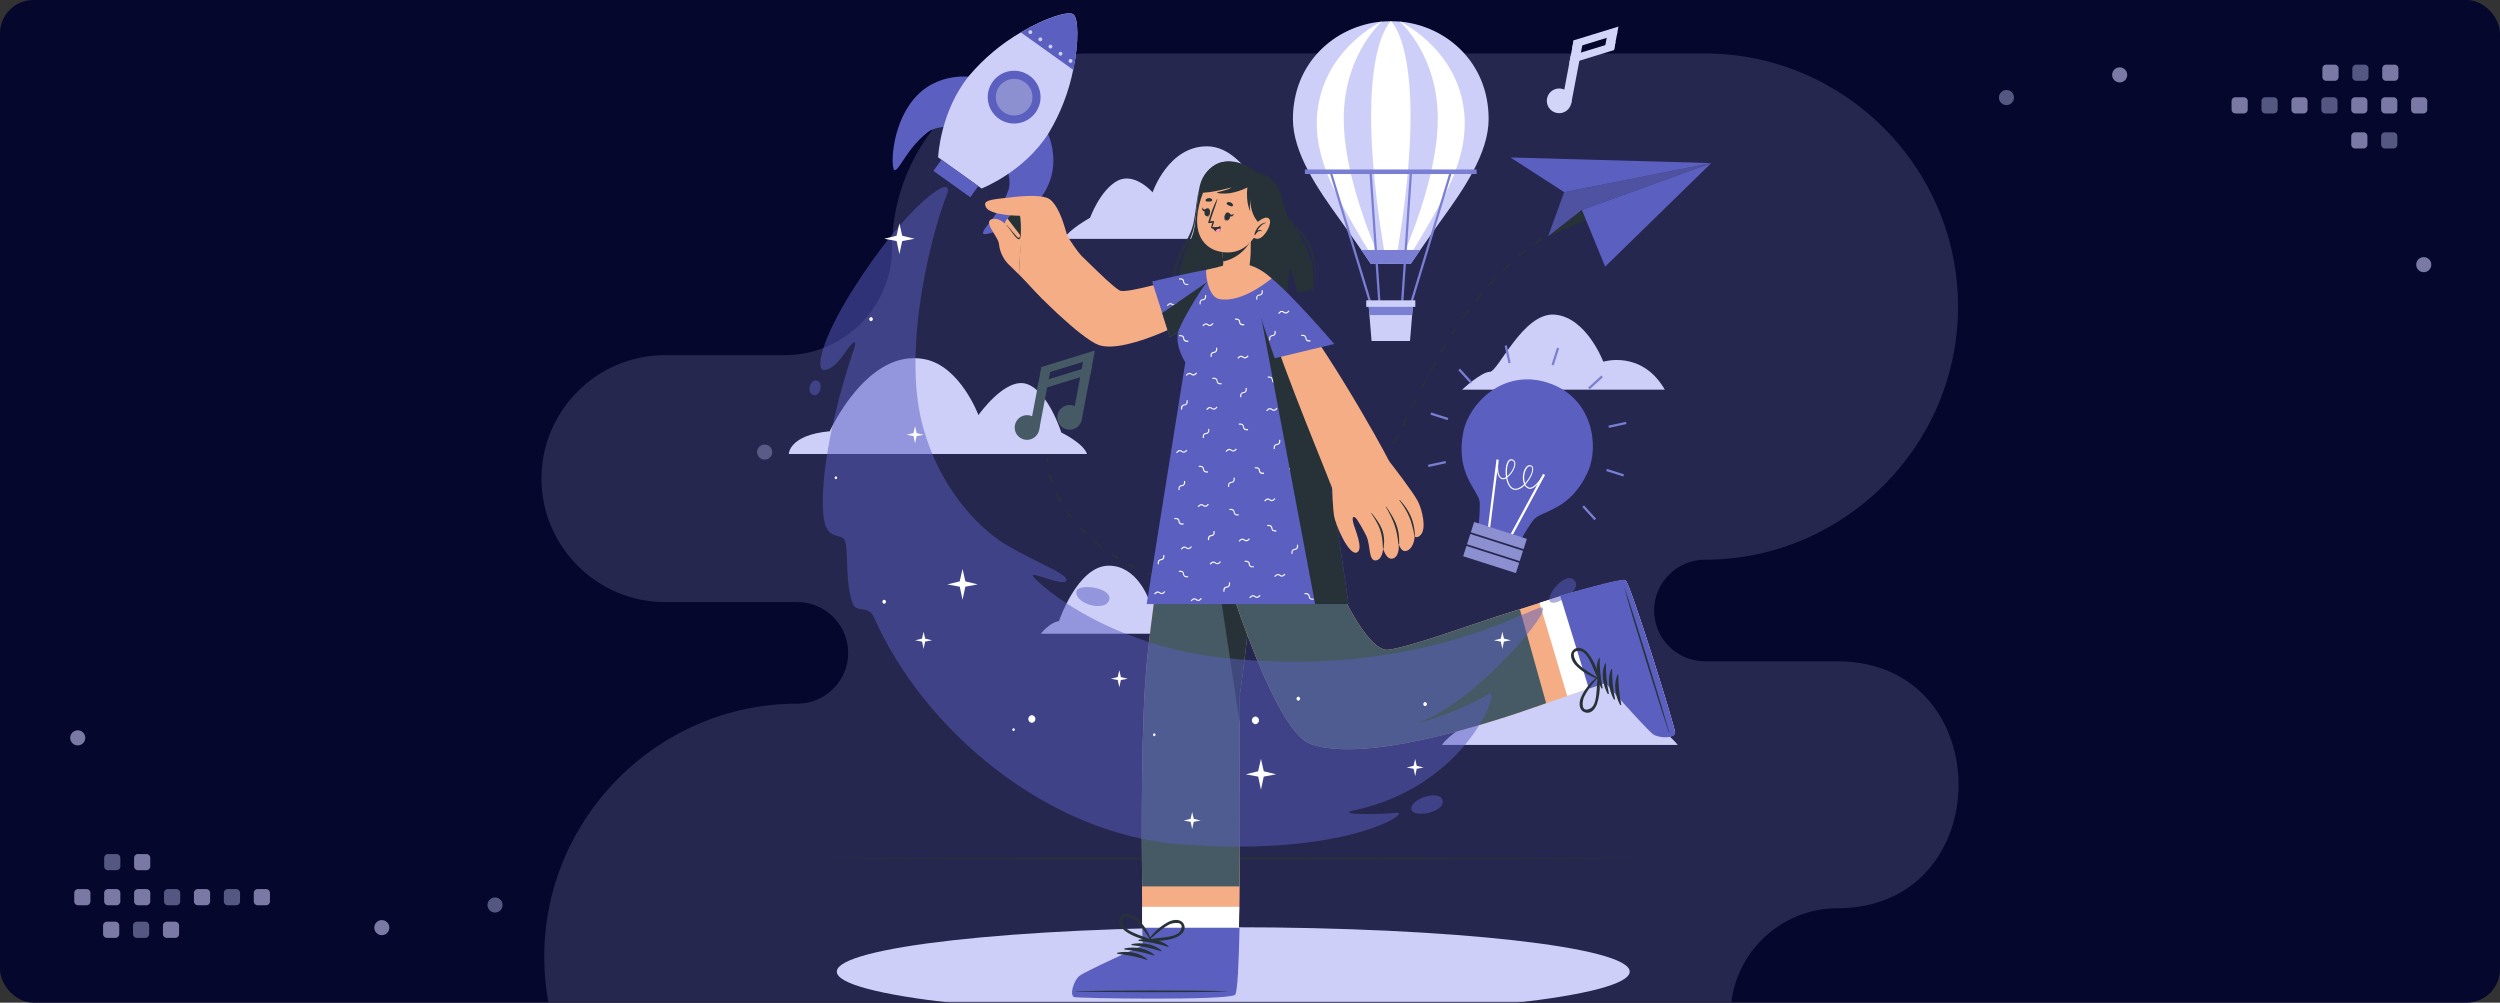 <svg width="748" height="300" viewBox="0 0 748 300" fill="none" xmlns="http://www.w3.org/2000/svg">
<rect x="0" y="0" width="748" height="300" fill="#333333" stroke="none"/>
<rect width="748" height="300" rx="10" fill="#05072D"/>
<mask id="mask0" mask-type="alpha" maskUnits="userSpaceOnUse" x="0" y="0" width="748" height="300">
<rect width="748" height="300" rx="10" fill="#05072D"/>
</mask>
<g mask="url(#mask0)">
<path fill-rule="evenodd" clip-rule="evenodd" d="M698.571 24.18H695.99C695.369 24.18 694.861 23.672 694.861 23.052V20.47C694.861 19.849 695.369 19.341 695.99 19.341H698.571C699.192 19.341 699.7 19.849 699.7 20.47V23.052C699.7 23.672 699.192 24.18 698.571 24.18ZM671.39 33.94H668.809C668.187 33.94 667.68 33.431 667.68 32.811V30.23C667.68 29.608 668.187 29.1 668.809 29.1H671.39C672.011 29.1 672.519 29.608 672.519 30.23V32.811C672.519 33.431 672.011 33.94 671.39 33.94ZM689.295 33.94H686.713C686.092 33.94 685.585 33.431 685.585 32.811V30.23C685.585 29.608 686.092 29.1 686.713 29.1H689.295C689.917 29.1 690.423 29.608 690.423 30.23V32.811C690.423 33.431 689.917 33.94 689.295 33.94ZM704.618 33.94H707.2C707.822 33.94 708.329 33.431 708.329 32.811V30.23C708.329 29.608 707.822 29.1 707.2 29.1H704.618C703.997 29.1 703.49 29.608 703.49 30.23V32.811C703.49 33.431 703.997 33.94 704.618 33.94ZM716.153 33.94H713.571C712.95 33.94 712.443 33.431 712.443 32.811V30.23C712.443 29.608 712.95 29.1 713.571 29.1H716.153C716.774 29.1 717.282 29.608 717.282 30.23V32.811C717.282 33.431 716.774 33.94 716.153 33.94ZM722.523 33.94H725.105C725.726 33.94 726.234 33.431 726.234 32.811V30.23C726.234 29.608 725.726 29.1 725.105 29.1H722.523C721.902 29.1 721.395 29.608 721.395 30.23V32.811C721.395 33.431 721.902 33.94 722.523 33.94ZM713.895 24.18H716.477C717.099 24.18 717.606 23.672 717.606 23.052V20.47C717.606 19.849 717.099 19.341 716.477 19.341H713.895C713.274 19.341 712.767 19.849 712.767 20.47V23.052C712.767 23.672 713.274 24.18 713.895 24.18ZM707.2 44.425H704.618C703.997 44.425 703.49 43.917 703.49 43.297V40.715C703.49 40.094 703.997 39.586 704.618 39.586H707.2C707.821 39.586 708.329 40.094 708.329 40.715V43.297C708.329 43.917 707.821 44.425 707.2 44.425ZM634.209 24.664C635.452 24.664 636.467 23.65 636.467 22.406C636.467 21.162 635.452 20.147 634.209 20.147C632.965 20.147 631.95 21.162 631.95 22.406C631.95 23.65 632.965 24.664 634.209 24.664ZM727.448 79.188C727.448 80.432 726.433 81.446 725.19 81.446C723.946 81.446 722.931 80.432 722.931 79.188C722.931 77.944 723.946 76.929 725.19 76.929C726.433 76.929 727.448 77.944 727.448 79.188Z" fill="#7A79A5"/>
<path fill-rule="evenodd" clip-rule="evenodd" d="M707.524 24.18H704.943C704.321 24.18 703.814 23.672 703.814 23.052V20.47C703.814 19.849 704.321 19.341 704.943 19.341H707.524C708.145 19.341 708.653 19.849 708.653 20.47V23.052C708.653 23.672 708.145 24.18 707.524 24.18ZM677.761 33.94H680.342C680.964 33.94 681.471 33.431 681.471 32.811V30.23C681.471 29.608 680.964 29.1 680.342 29.1H677.761C677.14 29.1 676.632 29.608 676.632 30.23V32.811C676.632 33.431 677.14 33.94 677.761 33.94ZM695.666 33.94H698.248C698.869 33.94 699.376 33.431 699.376 32.811V30.23C699.376 29.608 698.869 29.1 698.248 29.1H695.666C695.045 29.1 694.537 29.608 694.537 30.23V32.811C694.537 33.431 695.045 33.94 695.666 33.94ZM713.571 44.425H716.153C716.774 44.425 717.281 43.917 717.281 43.297V40.715C717.281 40.094 716.774 39.586 716.153 39.586H713.571C712.949 39.586 712.443 40.094 712.443 40.715V43.297C712.443 43.917 712.949 44.425 713.571 44.425ZM602.591 29.181C602.591 30.425 601.577 31.44 600.333 31.44C599.089 31.44 598.074 30.425 598.074 29.181C598.074 27.937 599.089 26.923 600.333 26.923C601.577 26.923 602.591 27.937 602.591 29.181Z" fill="#555783"/>
<path fill-rule="evenodd" clip-rule="evenodd" d="M49.877 275.772L52.459 275.772C53.08 275.772 53.587 276.28 53.587 276.9L53.587 279.483C53.587 280.104 53.08 280.612 52.459 280.612L49.877 280.612C49.256 280.612 48.748 280.104 48.748 279.483L48.748 276.9C48.748 276.28 49.256 275.772 49.877 275.772ZM77.058 266.013L79.639 266.013C80.261 266.013 80.768 266.521 80.768 267.141L80.768 269.723C80.768 270.344 80.261 270.853 79.639 270.853L77.058 270.853C76.437 270.853 75.929 270.344 75.929 269.723L75.929 267.141C75.929 266.521 76.437 266.013 77.058 266.013ZM59.154 266.013L61.735 266.013C62.356 266.013 62.863 266.521 62.863 267.141L62.863 269.723C62.863 270.344 62.356 270.853 61.735 270.853L59.154 270.853C58.532 270.853 58.025 270.344 58.025 269.723L58.025 267.141C58.025 266.521 58.532 266.013 59.154 266.013ZM43.83 266.013L41.248 266.013C40.626 266.013 40.12 266.521 40.12 267.141L40.12 269.723C40.12 270.344 40.626 270.853 41.248 270.853L43.83 270.853C44.451 270.853 44.958 270.344 44.958 269.723L44.958 267.141C44.958 266.521 44.451 266.013 43.83 266.013ZM32.295 266.013L34.878 266.013C35.499 266.013 36.005 266.521 36.005 267.141L36.005 269.723C36.005 270.344 35.499 270.853 34.878 270.853L32.295 270.853C31.674 270.853 31.166 270.344 31.166 269.723L31.166 267.141C31.166 266.521 31.674 266.013 32.295 266.013ZM25.925 266.013L23.343 266.013C22.722 266.013 22.215 266.521 22.215 267.141L22.215 269.723C22.215 270.344 22.722 270.853 23.343 270.853L25.925 270.853C26.546 270.853 27.054 270.344 27.054 269.723L27.054 267.141C27.054 266.521 26.546 266.013 25.925 266.013ZM34.553 275.772L31.971 275.772C31.349 275.772 30.843 276.28 30.843 276.9L30.843 279.483C30.843 280.104 31.349 280.612 31.971 280.612L34.553 280.612C35.174 280.612 35.682 280.104 35.682 279.483L35.682 276.9C35.682 276.28 35.174 275.772 34.553 275.772ZM41.248 255.527L43.83 255.527C44.451 255.527 44.958 256.035 44.958 256.655L44.958 259.238C44.958 259.859 44.451 260.366 43.83 260.366L41.248 260.366C40.627 260.366 40.12 259.859 40.12 259.238L40.12 256.655C40.12 256.035 40.627 255.527 41.248 255.527ZM114.24 275.288C112.997 275.288 111.981 276.303 111.981 277.547C111.981 278.791 112.997 279.805 114.24 279.805C115.483 279.805 116.498 278.791 116.498 277.547C116.498 276.303 115.483 275.288 114.24 275.288ZM21 220.765C21 219.521 22.015 218.506 23.259 218.506C24.503 218.506 25.517 219.521 25.517 220.765C25.517 222.009 24.503 223.023 23.259 223.023C22.015 223.023 21 222.009 21 220.765Z" fill="#7A79A5"/>
<path fill-rule="evenodd" clip-rule="evenodd" d="M43.506 275.772L40.925 275.772C40.303 275.772 39.796 276.28 39.796 276.9L39.796 279.483C39.796 280.104 40.303 280.612 40.925 280.612L43.506 280.612C44.128 280.612 44.635 280.104 44.635 279.483L44.635 276.9C44.635 276.28 44.128 275.772 43.506 275.772ZM68.107 266.013L70.688 266.013C71.309 266.013 71.817 266.521 71.817 267.141L71.817 269.723C71.817 270.344 71.309 270.853 70.688 270.853L68.107 270.853C67.485 270.853 66.978 270.344 66.978 269.723L66.978 267.141C66.978 266.521 67.485 266.013 68.107 266.013ZM50.201 266.013L52.783 266.013C53.404 266.013 53.912 266.521 53.912 267.141L53.912 269.723C53.912 270.344 53.404 270.853 52.783 270.853L50.201 270.853C49.58 270.853 49.072 270.344 49.072 269.723L49.072 267.141C49.072 266.521 49.58 266.013 50.201 266.013ZM32.296 255.527L34.878 255.527C35.499 255.527 36.006 256.035 36.006 256.655L36.006 259.238C36.006 259.859 35.499 260.366 34.878 260.366L32.296 260.366C31.675 260.366 31.168 259.859 31.168 259.238L31.168 256.655C31.168 256.035 31.675 255.527 32.296 255.527ZM148.116 268.513C146.872 268.513 145.858 269.527 145.858 270.771C145.858 272.015 146.872 273.03 148.116 273.03C149.36 273.03 150.375 272.015 150.375 270.771C150.375 269.527 149.36 268.513 148.116 268.513ZM226.528 135.259C226.528 134.016 227.543 133 228.786 133C230.03 133 231.045 134.016 231.045 135.259C231.045 136.503 230.03 137.517 228.786 137.517C227.543 137.517 226.528 136.503 226.528 135.259Z" fill="#555783"/>
<path opacity="0.35" fill-rule="evenodd" clip-rule="evenodd" d="M549.741 271.751C532.166 271.751 517.787 286.129 517.787 303.703C517.787 335.767 491.552 362 459.487 362H442.058H306.631H238.578C196.923 362 162.842 327.921 162.842 286.269C162.842 244.616 196.923 210.536 238.578 210.536C246.937 210.536 253.777 203.698 253.777 195.338C253.777 186.979 246.937 180.139 238.578 180.139H198.947C178.627 180.139 162 163.514 162 143.195C162 122.898 178.588 106.287 198.878 106.25H234.93C252.504 106.25 266.883 91.872 266.883 74.297C266.883 42.234 293.118 16 325.183 16H510.111C551.765 16 585.847 50.08 585.847 91.732C585.847 133.385 551.765 167.465 510.111 167.465C501.752 167.465 494.911 174.304 494.911 182.663C494.911 191.022 501.752 197.861 510.111 197.861H549.741C598.086 197.861 598.086 271.751 549.741 271.751Z" fill="#64638F"/>
<path d="M431.42 222.888H501.981C501.981 222.888 498.471 218.322 494.606 217.749C494.606 217.749 487.108 195.353 474.485 195.197C462.781 195.047 458.085 208.964 458.085 208.964C458.085 208.964 452.632 202.721 447.479 205.556C442.326 208.392 439.361 216.584 439.361 216.584C439.361 216.584 433.533 219.746 431.42 222.888Z" fill="#CDCFF8"/>
<path d="M325.231 135.846H236C236 135.846 236 130.148 248.269 129.03C248.269 129.03 259.489 104.112 276.624 107.466C287.299 109.51 292.751 124.198 292.751 124.198C292.751 124.198 300.815 112.666 307.263 114.901C313.711 117.137 317.542 129.405 317.542 129.405C317.542 129.405 324.222 132.629 325.231 135.846Z" fill="#CDCFF8"/>
<path d="M498.116 116.598H437.452C437.452 116.598 443.178 111.268 445.72 111.268C448.263 111.268 455.692 93.377 465.18 94.14C474.668 94.904 479.706 108.221 479.706 108.221C479.706 108.221 491.239 104.609 498.116 116.598Z" fill="#CDCFF8"/>
<path d="M363.285 189.62H311.394C311.394 189.62 313.977 186.26 316.846 185.838C316.846 185.838 322.381 169.371 331.638 169.255C340.246 169.146 343.702 179.383 343.702 179.383C343.702 179.383 347.69 174.79 351.5 176.889C355.31 178.988 357.471 184.999 357.471 184.999C357.471 184.999 361.724 187.31 363.285 189.62Z" fill="#CDCFF8"/>
<path d="M318.183 71.473H388.757C388.757 71.473 385.254 66.907 381.382 66.334C381.382 66.334 373.884 43.938 361.268 43.781C349.557 43.631 344.861 57.549 344.861 57.549C344.861 57.549 339.408 51.306 334.255 54.141C329.102 56.976 326.144 65.169 326.144 65.169C326.144 65.169 320.296 68.331 318.183 71.473Z" fill="#CDCFF8"/>
<path d="M445.4 35.609C445.4 45.914 437.759 56.839 431.426 65.597C428.884 69.121 426.601 72.379 424.937 74.792C423.172 77.341 422.081 78.956 422.081 78.956H410.16C410.16 78.956 409.069 77.341 407.304 74.792C405.641 72.379 403.357 69.121 400.815 65.597C394.483 56.826 386.842 45.9 386.842 35.609C386.842 18.774 399.37 7.801 413.275 6.472H413.418C414.311 6.397 415.218 6.356 416.145 6.356C417.072 6.356 417.958 6.397 418.871 6.472H419.014C432.871 7.801 445.4 18.774 445.4 35.609Z" fill="#CDCFF8"/>
<path d="M418.169 74.805C417.944 76.168 417.706 77.531 417.488 78.969H414.823C414.57 77.552 414.332 76.168 414.107 74.805C404.353 16.055 416.152 6.336 416.152 6.336C416.152 6.336 427.923 16.055 418.169 74.805Z" fill="white"/>
<path d="M411.72 74.805C412.818 77.422 413.554 78.969 413.554 78.969H411.993C411.993 78.969 410.991 77.415 409.383 74.805C408.224 72.903 406.745 70.443 405.102 67.594C399.738 58.257 392.833 46.684 394.135 33.768C395.907 15.884 411.032 7.603 413.275 6.506L413.554 6.369L413.418 6.485C412.136 7.657 402.048 17.458 402.048 35.547C402.048 49.941 408.469 67.069 411.72 74.805Z" fill="white"/>
<path d="M427.139 67.594C425.496 70.443 424.017 72.904 422.858 74.805C421.249 77.416 420.247 78.969 420.247 78.969H418.687C418.687 78.969 419.423 77.422 420.52 74.805C423.771 67.07 430.192 49.942 430.192 35.513C430.192 17.425 420.104 7.624 418.823 6.452L418.687 6.336L418.966 6.472C421.209 7.603 436.334 15.884 438.106 33.768C439.387 46.684 432.503 58.257 427.139 67.594Z" fill="white"/>
<path d="M424.938 74.805C423.173 77.355 422.082 78.97 422.082 78.97H410.161C410.161 78.97 409.07 77.355 407.305 74.805H424.938Z" fill="#7A7FD3"/>
<path d="M398.321 50.89L397.669 51.088L409.71 90.767L410.363 90.57L398.321 50.89Z" fill="#7A7FD3"/>
<path d="M410.378 50.975L409.698 51.021L412.376 90.7L413.056 90.654L410.378 50.975Z" fill="#7A7FD3"/>
<path d="M433.915 50.895L421.888 90.579L422.54 90.777L434.567 51.093L433.915 50.895Z" fill="#7A7FD3"/>
<path d="M421.855 50.975L419.178 90.654L419.858 90.7L422.535 51.021L421.855 50.975Z" fill="#7A7FD3"/>
<path d="M441.815 50.706H390.421V52.069H441.815V50.706Z" fill="#7A7FD3"/>
<path d="M422.797 90.835L422.511 94.277L421.87 102.027H410.371L409.731 94.277L409.444 90.835H422.797Z" fill="#CDCFF8"/>
<path d="M422.797 90.835L422.511 94.277H409.731L409.444 90.835H422.797Z" fill="#7A7FD3"/>
<path d="M423.465 89.861H408.776V91.811H423.465V89.861Z" fill="#CDCFF8"/>
<path d="M242.202 256.844L273.897 256.68L305.599 256.619L368.99 256.503L432.38 256.619L464.082 256.68L495.778 256.844L464.082 257.007L432.38 257.068L368.99 257.184L305.599 257.068L273.897 257.007L242.202 256.844Z" fill="#263238"/>
<path d="M368.991 304C434.504 304 487.613 298.053 487.613 290.716C487.613 283.38 434.504 277.433 368.991 277.433C303.478 277.433 250.369 283.38 250.369 290.716C250.369 298.053 303.478 304 368.991 304Z" fill="#CDCFF8"/>
<path d="M291.587 23.218C291.362 23.055 280.32 20.949 273.081 30.034C266.421 38.383 266.524 50.91 267.689 50.924C269.114 50.924 271.37 44.374 277.634 39.514C279.856 37.79 284.109 37.885 284.109 37.885L291.587 23.218Z" fill="#5B5FC0"/>
<path d="M312.697 38.342C312.921 38.499 318.463 48.279 312.192 58.053C306.426 67.042 294.525 71.002 294.143 69.871C293.679 68.508 299.16 64.282 301.75 56.785C302.67 54.127 301.211 50.133 301.211 50.133L312.697 38.342Z" fill="#5B5FC0"/>
<path d="M293.693 56.397L280.681 47.073C280.681 47.073 281.26 33.292 289.992 22.619C294.373 17.449 299.609 13.069 305.471 9.669C312.901 5.259 319.656 3.201 321.148 4.285C322.641 5.368 322.88 12.463 321.101 20.881C319.767 27.515 317.312 33.875 313.841 39.685C306.555 51.414 293.693 56.397 293.693 56.397Z" fill="#CDCFF8"/>
<path d="M292.702 55.677L281.682 47.781L279.284 51.128L290.305 59.023L292.702 55.677Z" fill="#5B5FC0"/>
<path d="M309.854 33.667C308.943 34.939 307.676 35.911 306.212 36.463C304.748 37.014 303.154 37.119 301.631 36.764C300.107 36.409 298.724 35.61 297.655 34.468C296.585 33.327 295.879 31.894 295.624 30.351C295.369 28.808 295.578 27.224 296.224 25.8C296.87 24.375 297.923 23.174 299.252 22.349C300.58 21.523 302.124 21.11 303.687 21.162C305.25 21.214 306.763 21.728 308.034 22.64C308.878 23.244 309.594 24.008 310.143 24.89C310.691 25.771 311.06 26.752 311.229 27.776C311.398 28.8 311.364 29.848 311.128 30.859C310.892 31.869 310.459 32.824 309.854 33.667Z" fill="#5B5FC0"/>
<path d="M303.433 34.546C306.46 34.546 308.914 32.093 308.914 29.066C308.914 26.04 306.46 23.587 303.433 23.587C300.407 23.587 297.953 26.04 297.953 29.066C297.953 32.093 300.407 34.546 303.433 34.546Z" fill="#8C8FD0"/>
<path d="M321.122 20.914L305.444 9.703C312.874 5.293 319.629 3.235 321.122 4.318C322.614 5.402 322.901 12.463 321.122 20.914Z" fill="#5B5FC0"/>
<path d="M308.749 9.955C308.705 10.017 308.648 10.069 308.583 10.109C308.518 10.149 308.446 10.176 308.371 10.188C308.295 10.2 308.218 10.197 308.144 10.179C308.07 10.162 308 10.129 307.938 10.084C307.813 9.994 307.73 9.858 307.706 9.706C307.681 9.553 307.718 9.398 307.809 9.273C307.899 9.148 308.035 9.065 308.187 9.04C308.34 9.016 308.495 9.053 308.62 9.144C308.682 9.188 308.736 9.244 308.776 9.309C308.817 9.374 308.844 9.446 308.856 9.522C308.868 9.597 308.865 9.675 308.847 9.749C308.828 9.823 308.795 9.893 308.749 9.955Z" fill="#CDCFF8"/>
<path d="M311.736 12.11C311.691 12.171 311.635 12.224 311.57 12.264C311.505 12.304 311.432 12.331 311.357 12.343C311.282 12.355 311.205 12.352 311.13 12.334C311.056 12.316 310.986 12.284 310.925 12.239C310.863 12.194 310.81 12.138 310.771 12.073C310.731 12.008 310.704 11.936 310.692 11.86C310.68 11.785 310.683 11.708 310.7 11.634C310.718 11.56 310.75 11.49 310.795 11.428C310.84 11.366 310.896 11.314 310.961 11.274C311.026 11.234 311.098 11.207 311.174 11.195C311.249 11.183 311.326 11.186 311.4 11.204C311.474 11.222 311.544 11.254 311.606 11.299C311.669 11.342 311.722 11.399 311.763 11.464C311.803 11.529 311.83 11.601 311.842 11.677C311.854 11.752 311.851 11.829 311.833 11.904C311.815 11.978 311.781 12.048 311.736 12.11Z" fill="#CDCFF8"/>
<path d="M314.762 14.269C314.717 14.331 314.661 14.383 314.596 14.423C314.531 14.463 314.459 14.49 314.383 14.502C314.308 14.514 314.231 14.511 314.157 14.493C314.083 14.476 314.013 14.443 313.951 14.398C313.889 14.354 313.837 14.297 313.797 14.232C313.757 14.167 313.73 14.095 313.718 14.02C313.706 13.944 313.709 13.867 313.727 13.793C313.745 13.719 313.777 13.649 313.821 13.587C313.866 13.525 313.923 13.473 313.988 13.433C314.053 13.393 314.125 13.367 314.2 13.354C314.275 13.342 314.352 13.345 314.427 13.363C314.501 13.381 314.571 13.413 314.632 13.458C314.694 13.502 314.747 13.559 314.787 13.624C314.827 13.689 314.854 13.761 314.866 13.836C314.878 13.912 314.875 13.989 314.857 14.063C314.839 14.137 314.807 14.207 314.762 14.269Z" fill="#CDCFF8"/>
<path d="M317.768 16.416C317.723 16.478 317.667 16.531 317.602 16.571C317.537 16.611 317.465 16.637 317.389 16.649C317.314 16.662 317.237 16.659 317.163 16.641C317.088 16.623 317.018 16.591 316.957 16.546C316.895 16.501 316.843 16.444 316.803 16.38C316.763 16.314 316.736 16.242 316.724 16.167C316.712 16.092 316.715 16.015 316.733 15.941C316.75 15.866 316.783 15.796 316.827 15.735C316.872 15.673 316.929 15.62 316.993 15.581C317.058 15.541 317.131 15.514 317.206 15.502C317.281 15.49 317.358 15.493 317.432 15.511C317.507 15.528 317.577 15.56 317.638 15.605C317.7 15.65 317.753 15.706 317.793 15.771C317.833 15.836 317.86 15.908 317.872 15.984C317.884 16.059 317.881 16.136 317.863 16.21C317.845 16.285 317.813 16.355 317.768 16.416Z" fill="#CDCFF8"/>
<path d="M320.774 18.571C320.683 18.695 320.548 18.779 320.396 18.805C320.244 18.831 320.089 18.795 319.963 18.707C319.838 18.616 319.753 18.479 319.728 18.326C319.702 18.173 319.738 18.016 319.826 17.889C319.918 17.764 320.055 17.68 320.209 17.655C320.362 17.631 320.519 17.669 320.644 17.76C320.706 17.804 320.759 17.861 320.799 17.926C320.839 17.991 320.866 18.063 320.878 18.138C320.89 18.214 320.887 18.291 320.869 18.365C320.851 18.439 320.819 18.509 320.774 18.571Z" fill="#CDCFF8"/>
<path d="M313.214 138.444C313.214 137.98 313.166 137.517 313.166 137.081H313.677C313.677 137.517 313.677 137.967 313.725 138.444H313.214Z" fill="#263238"/>
<path d="M362.358 175.201H361.547V174.689C362.454 174.689 363.36 174.689 364.274 174.689V175.201C363.653 175.187 363.006 175.201 362.358 175.201ZM358.105 175.03C357.192 174.955 356.265 174.853 355.378 174.73L355.447 174.226C356.346 174.349 357.26 174.444 358.173 174.519L358.105 175.03ZM367.75 174.921L367.695 174.417C368.595 174.321 369.508 174.205 370.422 174.069L370.497 174.574C369.577 174.71 368.656 174.832 367.75 174.921ZM351.95 174.158C351.064 173.981 350.157 173.769 349.264 173.544L349.387 173.047C350.273 173.272 351.173 173.483 352.052 173.66L351.95 174.158ZM373.864 173.94L373.755 173.435C374.634 173.244 375.527 173.026 376.413 172.754L376.543 173.251C375.657 173.517 374.757 173.756 373.871 173.94H373.864ZM345.918 172.577C345.045 172.297 344.173 171.984 343.314 171.656L343.498 171.179C344.343 171.506 345.209 171.813 346.074 172.093L345.918 172.577ZM379.808 172.27L379.644 171.786C380.503 171.5 381.369 171.186 382.214 170.852L382.405 171.329C381.587 171.663 380.714 171.977 379.848 172.27H379.808ZM340.178 170.348C339.347 169.973 338.515 169.564 337.697 169.141L337.936 168.685C338.74 169.107 339.572 169.51 340.39 169.884L340.178 170.348ZM385.615 170.007L385.404 169.544C386.222 169.162 387.04 168.753 387.83 168.317L388.076 168.767C387.271 169.176 386.447 169.591 385.615 169.98V170.007ZM334.685 167.458C333.901 166.981 333.117 166.483 332.36 165.979L332.64 165.55C333.389 166.054 334.166 166.552 334.95 167.022L334.685 167.458ZM391.034 167.001L390.754 166.572C391.497 166.081 392.254 165.556 392.99 165.011L393.297 165.42C392.547 165.945 391.79 166.477 391.034 166.974V167.001ZM329.552 163.968C328.829 163.41 328.107 162.823 327.405 162.23L327.739 161.842C328.42 162.435 329.143 163.007 329.865 163.559L329.552 163.968ZM395.976 163.287L395.642 162.898C396.323 162.319 397.005 161.699 397.686 161.065L398.041 161.433C397.346 162.026 396.657 162.653 395.976 163.239V163.287ZM324.849 159.934C324.167 159.293 323.54 158.625 322.927 157.957L323.301 157.609C323.908 158.291 324.556 158.932 325.21 159.566L324.849 159.934ZM400.427 158.973L400.052 158.625C400.651 157.943 401.258 157.262 401.858 156.58L402.246 156.914C401.64 157.575 401.026 158.271 400.427 158.925V158.973ZM320.677 155.34C320.105 154.611 319.546 153.868 319.028 153.125L319.444 152.832C319.955 153.568 320.507 154.304 321.079 155.02L320.677 155.34ZM404.434 154.174L404.032 153.861C404.571 153.179 405.116 152.416 405.655 151.659L406.07 151.953C405.498 152.716 404.946 153.466 404.434 154.174ZM317.187 150.167C316.717 149.356 316.281 148.531 315.892 147.727L316.349 147.502C316.731 148.299 317.16 149.11 317.63 149.915L317.187 150.167ZM408.006 149.117L407.577 148.831C408.074 148.074 408.572 147.304 409.056 146.527L409.492 146.793C408.974 147.577 408.476 148.354 407.979 149.117H408.006ZM314.563 144.53C314.256 143.659 313.994 142.771 313.779 141.872L314.277 141.75C314.487 142.632 314.742 143.503 315.04 144.36L314.563 144.53ZM411.264 143.849L410.828 143.59C411.285 142.806 411.741 142.015 412.191 141.211L412.634 141.463C412.157 142.268 411.701 143.085 411.251 143.849H411.264ZM414.297 138.451L413.848 138.205C414.277 137.408 414.706 136.597 415.136 135.786L415.586 136.024L414.297 138.451ZM417.167 132.998L416.71 132.767L417.958 130.32L418.414 130.545C417.983 131.353 417.558 132.162 417.14 132.971L417.167 132.998ZM419.955 127.478L419.498 127.246L420.725 124.792L421.182 125.017L419.955 127.478ZM422.722 121.95L422.266 121.718L423.499 119.265L423.956 119.497L422.722 121.95ZM425.517 116.436L425.067 116.205C425.483 115.394 425.905 114.583 426.335 113.765L426.792 114.003C426.335 114.787 425.912 115.598 425.49 116.409L425.517 116.436ZM428.407 110.984L427.957 110.739C428.393 109.941 428.83 109.137 429.279 108.339L429.722 108.592C429.252 109.355 428.809 110.152 428.38 110.95L428.407 110.984ZM431.413 105.613L430.97 105.361C431.433 104.57 431.897 103.78 432.367 102.996L432.803 103.262C432.313 104.021 431.84 104.8 431.386 105.6L431.413 105.613ZM434.603 100.352L434.167 100.079C434.657 99.309 435.155 98.539 435.659 97.775L436.082 98.061C435.557 98.784 435.06 99.554 434.576 100.317L434.603 100.352ZM438.011 95.226L437.595 94.933C438.12 94.183 438.652 93.434 439.197 92.698L439.606 92.998C439.052 93.711 438.511 94.442 437.984 95.192L438.011 95.226ZM441.678 90.271L441.242 89.924C441.808 89.201 442.387 88.492 442.973 87.784L443.368 88.111C442.789 88.813 442.217 89.522 441.651 90.237L441.678 90.271ZM445.631 85.548L445.25 85.207C445.859 84.526 446.479 83.844 447.111 83.163L447.479 83.51C446.824 84.165 446.211 84.832 445.604 85.514L445.631 85.548ZM449.878 81.091L449.523 80.729C450.205 80.089 450.846 79.455 451.521 78.835L451.868 79.21C451.166 79.796 450.498 80.423 449.851 81.063L449.878 81.091ZM454.431 76.954L454.104 76.565C454.786 75.972 455.522 75.393 456.237 74.827L456.551 75.229C455.815 75.754 455.099 76.333 454.404 76.919L454.431 76.954ZM459.284 73.171L458.984 72.755C459.727 72.224 460.491 71.692 461.247 71.188L461.534 71.61C460.75 72.08 459.993 72.605 459.257 73.137L459.284 73.171ZM464.417 69.763L464.144 69.327C464.928 68.857 465.732 68.386 466.523 67.964L466.775 68.414C465.957 68.795 465.167 69.266 464.417 69.736V69.763Z" fill="#263238"/>
<path d="M469.869 66.676L469.638 66.219C470.04 66.015 470.449 65.811 470.864 65.613L471.089 66.07L469.869 66.676Z" fill="#263238"/>
<path d="M468.008 57.495L463.189 70.737L473.311 62.831L512 48.798L468.008 57.495Z" fill="#5B5FC0"/>
<path opacity="0.2" d="M468.008 57.495L463.189 70.737L473.311 62.831L512 48.798L468.008 57.495Z" fill="#222221"/>
<path d="M474.607 65.919L463.189 70.737L473.311 62.831L474.607 65.919Z" fill="#263238"/>
<path d="M473.312 62.831L512 48.798L480.264 79.768L473.312 62.831Z" fill="#5B5FC0"/>
<path d="M468.009 57.495L451.93 47.115L512.001 48.798L468.009 57.495Z" fill="#5B5FC0"/>
<path d="M380.53 126.133C380.53 126.133 376.366 163.292 373.51 187.412C372.992 191.767 372.521 195.7 372.147 198.903C371.608 203.238 371.206 206.257 371.022 207.239C370.858 208.077 370.913 211.417 370.947 216.099C370.947 218.737 370.947 221.804 370.947 225.096C370.797 237.807 370.831 254.655 370.865 265.219C370.865 271.237 370.661 275.218 370.661 275.218H341.869C341.869 275.218 341.787 271.346 341.719 265.219C341.535 248.603 341.426 215.417 343.164 197.867C345.577 173.502 353.313 126.133 353.313 126.133H380.53Z" fill="#F4AD85"/>
<path d="M321.57 298.281C323.131 298.799 367.682 298.67 369.379 297.6C370.02 297.198 370.381 290.702 370.592 282.851C370.638 281.152 370.674 279.409 370.701 277.623C370.736 275.517 370.763 273.384 370.776 271.312C370.831 262.009 370.701 253.816 370.701 253.816H341.726V271.312V277.623L341.876 282.851C341.876 282.851 324.835 290.532 323.111 291.916C321.386 293.299 320.016 297.797 321.57 298.281Z" fill="#F4AD85"/>
<path d="M321.57 298.282C323.131 298.8 367.682 298.67 369.379 297.6C370.02 297.198 370.381 290.703 370.592 282.851C370.638 281.152 370.674 279.41 370.701 277.624C370.736 275.518 370.763 273.385 370.776 271.313H341.726V277.624L341.876 282.851C341.876 282.851 324.835 290.533 323.111 291.916C321.386 293.3 320.016 297.798 321.57 298.282Z" fill="white"/>
<path d="M321.435 298.351C322.45 298.685 366.844 299.421 369.509 297.669C370.286 297.151 370.668 287.637 370.872 277.584H341.726L341.876 282.838C341.876 282.838 324.747 290.561 323.002 291.951C321.257 293.341 319.874 297.799 321.435 298.351Z" fill="#5B5FC0"/>
<path d="M322.075 296.557C329.573 296.346 359.884 296.223 367.327 296.591C367.389 296.591 367.389 296.639 367.327 296.639C359.884 297.007 329.579 296.884 322.075 296.68C321.911 296.673 321.911 296.557 322.075 296.557Z" fill="#263238"/>
<path d="M340.786 281.161C343.737 280.595 347.35 281.045 349.647 283.137C349.729 283.219 349.613 283.342 349.517 283.315C346.692 282.414 343.779 281.815 340.827 281.529C340.778 281.534 340.729 281.52 340.691 281.49C340.652 281.459 340.628 281.414 340.622 281.365C340.617 281.317 340.631 281.268 340.662 281.229C340.692 281.191 340.737 281.166 340.786 281.161Z" fill="#263238"/>
<path d="M338.653 282.45C341.611 281.891 345.223 282.334 347.514 284.433C347.602 284.515 347.514 284.638 347.391 284.61C344.556 283.697 341.631 283.092 338.666 282.804C338.63 282.792 338.599 282.768 338.576 282.738C338.554 282.707 338.541 282.67 338.539 282.632C338.538 282.594 338.548 282.556 338.568 282.523C338.588 282.491 338.618 282.465 338.653 282.45Z" fill="#263238"/>
<path d="M336.525 283.745C339.476 283.179 343.096 283.629 345.386 285.721C345.475 285.803 345.352 285.926 345.257 285.899C342.431 284.997 339.518 284.399 336.566 284.113C336.517 284.118 336.468 284.104 336.43 284.074C336.392 284.043 336.367 283.998 336.361 283.949C336.356 283.901 336.37 283.852 336.401 283.813C336.432 283.775 336.476 283.75 336.525 283.745Z" fill="#263238"/>
<path d="M334.392 285.032C337.35 284.474 340.963 284.917 343.253 287.016C343.342 287.098 343.253 287.22 343.13 287.193C340.303 286.288 337.388 285.69 334.433 285.407C334.387 285.405 334.344 285.387 334.311 285.356C334.278 285.325 334.257 285.283 334.252 285.237C334.247 285.192 334.259 285.147 334.284 285.109C334.31 285.071 334.348 285.044 334.392 285.032Z" fill="#263238"/>
<path d="M336.641 278.544C338.734 280.166 341.46 280.82 343.9 281.72C343.956 281.734 344.015 281.734 344.071 281.722C344.128 281.709 344.18 281.684 344.225 281.647C344.27 281.611 344.306 281.565 344.33 281.513C344.354 281.46 344.366 281.403 344.364 281.345C344.376 281.345 344.388 281.342 344.398 281.336C344.409 281.33 344.418 281.322 344.425 281.312C344.431 281.302 344.436 281.29 344.437 281.278C344.438 281.266 344.436 281.254 344.432 281.243C343.527 278.629 341.952 276.298 339.865 274.482C338.625 273.453 336.457 272.737 335.305 274.339C334.153 275.94 335.421 277.604 336.641 278.544ZM335.885 276.172C335.353 272.928 338.836 274.625 339.722 275.423C340.283 275.947 340.807 276.509 341.29 277.106C342.264 278.354 343.174 279.65 344.016 280.991C342.844 280.48 341.637 280.071 340.451 279.628C339.054 279.042 336.178 277.958 335.885 276.172Z" fill="#263238"/>
<path d="M354.289 276.711C353.566 274.871 351.29 275.021 349.838 275.709C347.355 276.942 345.239 278.806 343.703 281.114C343.696 281.124 343.692 281.135 343.69 281.147C343.689 281.159 343.69 281.171 343.694 281.182C343.698 281.194 343.704 281.204 343.713 281.212C343.722 281.221 343.733 281.227 343.744 281.23C343.697 281.455 343.833 281.734 344.099 281.707C346.689 281.448 349.49 281.496 351.924 280.446C353.362 279.839 354.971 278.449 354.289 276.711ZM347.964 280.514C346.696 280.671 345.428 280.766 344.16 280.971C345.32 279.884 346.535 278.858 347.8 277.897C348.419 277.438 349.068 277.021 349.743 276.65C350.792 276.098 354.596 275.334 353.273 278.34C352.544 279.996 349.484 280.323 347.964 280.514Z" fill="#263238"/>
<path d="M380.53 126.133C380.53 126.133 376.366 163.292 373.51 187.412C372.992 191.767 372.521 195.7 372.147 198.903C371.608 203.238 371.206 206.257 371.022 207.239C370.858 208.077 370.913 211.417 370.947 216.099C370.947 218.737 370.947 221.804 370.947 225.096C370.797 237.807 370.831 254.655 370.865 265.219H341.726C341.542 248.603 341.433 215.417 343.171 197.867C345.577 173.501 353.313 126.133 353.313 126.133H380.53Z" fill="#455A64"/>
<path d="M370.919 216.114C370.885 211.418 370.831 208.078 370.994 207.253C372.085 201.508 380.537 126.148 380.537 126.148H357.267L370.919 216.114Z" fill="#263238"/>
<path d="M471.567 207.001C471.567 207.001 470.593 207.396 468.841 208.064C467.314 208.657 465.187 209.427 462.604 210.388L461.595 210.743L461.411 210.811L460.777 211.036C443.055 217.32 408.211 228.17 392.275 222.663C376.339 217.156 353.757 125.834 353.313 126.134H391.941C391.941 126.134 399.125 144.665 392.997 156.327C392.432 157.404 406.718 195.448 415.361 194.406C422.109 193.588 440.929 186.527 452.802 182.874L454.738 182.281L456.899 181.599H456.933L460.614 180.468L463.095 179.704L471.567 207.001Z" fill="#F4AD85"/>
<path d="M501.143 219.187C501.177 217.544 487.919 175.015 486.386 173.713C485.813 173.215 479.501 174.79 471.942 176.903C470.306 177.352 468.595 177.761 466.912 178.334C464.799 179.056 444.596 185.64 444.596 185.64L452.905 213.707L468.895 208.254L475.453 206.026L480.401 204.349C480.401 204.349 492.766 218.355 494.592 219.602C496.419 220.85 501.109 220.822 501.143 219.187Z" fill="#F4AD85"/>
<path d="M501.143 219.187C501.177 217.544 487.92 175.015 486.386 173.713C485.814 173.215 479.502 174.79 471.943 176.903C470.307 177.352 468.596 177.761 466.912 178.334C464.799 179.056 462.639 179.663 460.614 180.379C463.136 188.687 466.715 200.785 468.896 208.227L475.453 205.998L480.402 204.322C480.402 204.322 492.766 218.328 494.593 219.575C496.42 220.822 501.109 220.822 501.143 219.187Z" fill="white"/>
<path d="M501.224 219.296C501.259 217.646 487.926 174.878 486.386 173.57C485.704 172.963 476.461 175.424 466.803 178.218L475.391 206.06L480.367 204.369C480.367 204.369 492.8 218.464 494.64 219.718C496.48 220.972 501.224 220.945 501.224 219.296Z" fill="#5B5FC0"/>
<path d="M499.343 219.22C496.93 212.105 487.878 183.18 486.038 175.969C486.038 175.907 486.038 175.894 486.086 175.969C488.628 182.968 497.442 211.962 499.459 219.193C499.5 219.336 499.391 219.37 499.343 219.22Z" fill="#263238"/>
<path d="M479.112 205.876C477.708 203.225 477.068 199.633 478.431 196.852C478.479 196.743 478.635 196.818 478.635 196.92C478.598 199.896 478.886 202.867 479.494 205.781C479.507 205.831 479.499 205.885 479.472 205.93C479.445 205.974 479.402 206.007 479.351 206.019C479.3 206.032 479.247 206.024 479.202 205.997C479.157 205.97 479.125 205.927 479.112 205.876Z" fill="#263238"/>
<path d="M480.973 207.533C479.569 204.875 478.928 201.29 480.291 198.509C480.346 198.4 480.496 198.475 480.496 198.577C480.463 201.553 480.751 204.523 481.355 207.437C481.367 207.488 481.359 207.542 481.332 207.586C481.305 207.631 481.262 207.663 481.211 207.676C481.161 207.689 481.107 207.681 481.062 207.654C481.018 207.627 480.985 207.584 480.973 207.533Z" fill="#263238"/>
<path d="M482.821 209.195C481.417 206.537 480.777 202.952 482.14 200.172C482.194 200.063 482.344 200.138 482.344 200.24C482.315 203.215 482.603 206.186 483.203 209.1C483.216 209.151 483.208 209.204 483.181 209.249C483.154 209.294 483.111 209.326 483.06 209.339C483.009 209.351 482.956 209.343 482.911 209.316C482.866 209.29 482.834 209.246 482.821 209.195Z" fill="#263238"/>
<path d="M484.695 210.838C483.291 208.18 482.651 204.595 484.014 201.814C484.068 201.705 484.218 201.78 484.218 201.882C484.188 204.858 484.476 207.828 485.077 210.742C485.09 210.793 485.082 210.846 485.055 210.891C485.028 210.936 484.985 210.968 484.934 210.981C484.883 210.993 484.83 210.986 484.785 210.959C484.74 210.932 484.708 210.888 484.695 210.838Z" fill="#263238"/>
<path d="M478.642 202.502C478.589 202.453 478.524 202.418 478.454 202.4C478.384 202.383 478.31 202.383 478.24 202.4C478.233 202.392 478.223 202.385 478.213 202.38C478.202 202.375 478.191 202.373 478.179 202.373C478.167 202.373 478.156 202.375 478.145 202.38C478.135 202.385 478.125 202.392 478.118 202.4L477.906 202.557H477.865L477.784 202.618C477.679 202.696 477.577 202.777 477.477 202.864C476.62 203.564 475.839 204.352 475.146 205.215C474.826 205.61 474.519 206.026 474.239 206.449C473.758 207.169 473.344 207.934 473.006 208.732C472.386 210.218 472.324 212.494 474.212 213.128C476.1 213.762 477.293 212.058 477.838 210.613C478.422 208.79 478.698 206.883 478.656 204.97C478.656 204.234 478.69 203.504 478.731 202.789C478.747 202.738 478.747 202.683 478.731 202.632C478.715 202.581 478.684 202.536 478.642 202.502ZM477.811 205.229C477.811 205.692 477.75 206.149 477.715 206.592C477.6 208.112 477.416 211.186 475.793 211.99C472.849 213.455 473.442 209.625 473.946 208.548C474.283 207.855 474.665 207.185 475.091 206.544C475.207 206.36 475.33 206.183 475.453 206.006C476.196 204.949 477.027 203.961 477.838 202.966L477.954 202.816C477.954 202.816 477.954 202.864 477.954 202.884C477.951 202.93 477.951 202.975 477.954 203.02C477.879 203.763 477.831 204.499 477.79 205.236L477.811 205.229Z" fill="#263238"/>
<path d="M478.656 202.53C478.329 201.739 478.015 200.915 477.688 200.097C477.106 198.421 476.252 196.853 475.159 195.455C474.328 194.474 472.944 193.533 471.67 193.915C471.388 193.995 471.126 194.132 470.9 194.317C469.353 195.544 470.164 197.677 471.254 198.863C472.036 199.703 472.917 200.444 473.878 201.071C475 201.827 476.214 202.436 477.49 202.884C477.62 202.932 477.743 202.973 477.872 203.007L477.988 203.041H478.036L478.213 203.096C478.225 203.1 478.238 203.101 478.251 203.1C478.264 203.098 478.276 203.093 478.286 203.086C478.297 203.079 478.306 203.069 478.312 203.057C478.318 203.046 478.322 203.034 478.322 203.021C478.38 203.019 478.436 203.003 478.487 202.975C478.537 202.947 478.581 202.908 478.613 202.86C478.646 202.812 478.667 202.757 478.674 202.7C478.681 202.643 478.675 202.584 478.656 202.53ZM477.783 202.612C476.456 201.854 475.168 201.029 473.926 200.138L473.476 199.79C473.018 199.434 472.581 199.052 472.167 198.645C471.411 197.888 469.823 195.033 471.929 194.774C472.198 194.74 472.471 194.74 472.74 194.774C474.532 194.978 475.752 197.807 476.379 199.197C476.884 200.315 477.327 201.446 477.865 202.544C477.887 202.597 477.912 202.649 477.94 202.7L477.783 202.612Z" fill="#263238"/>
<path d="M462.604 210.388L461.595 210.743L461.411 210.811L460.777 211.036C443.055 217.32 408.211 228.17 392.275 222.663C376.339 217.156 353.757 125.834 353.313 126.134H391.941C391.941 126.134 399.125 144.665 392.997 156.327C392.432 157.404 406.718 195.448 415.361 194.406C422.109 193.588 440.929 186.527 452.802 182.874L454.738 182.281L462.604 210.388Z" fill="#455A64"/>
<path d="M352.564 90.706C352.566 90.8 352.603 90.89 352.667 90.959C352.731 91.028 352.818 91.071 352.911 91.081L354.418 90.972C355.304 87.039 356.381 83.856 356.142 85.07C355.795 86.98 355.714 88.93 355.904 90.863L358.875 90.597C359.23 83.836 360.123 78.738 360.239 80.258C360.614 86.392 361.186 88.314 361.84 90.345C369.018 89.663 378.417 88.736 385.199 87.884C385.533 84.122 385.738 80.081 385.881 80.34C387.06 82.275 387.674 85.226 387.98 87.523C390.134 87.237 391.852 86.964 392.895 86.739C392.895 86.739 393.024 83.604 392.97 82.589C392.85 79.983 392.275 77.418 391.273 75.01C390.168 72.652 388.828 70.412 387.272 68.324L387.231 68.276C386.264 66.874 385.464 65.364 384.845 63.778C384.416 62.614 384.081 61.417 383.843 60.199C382.977 55.742 380.135 52.178 376.039 51.544C367.668 45.062 360.586 49.281 359.039 55.367C358.889 55.96 358.76 56.635 358.644 57.371C358.201 60.097 357.962 63.559 357.621 66.231C357.512 67.288 357.339 68.337 357.103 69.373C355.747 74.376 351.766 77.654 352.564 90.706Z" fill="#263238"/>
<path d="M377.851 52.484C379.219 52.96 380.441 53.781 381.397 54.87C382.352 55.958 383.01 57.275 383.304 58.693C383.654 60.574 384.233 62.406 385.029 64.146C385.998 65.814 387.206 67.331 388.614 68.651C390.741 70.825 392.315 73.067 392.997 76.25C393.678 79.433 394.012 83.373 393.358 86.576C393.722 82.985 393.396 79.358 392.397 75.889C391.395 72.406 389.234 70.437 386.978 67.983C385.161 66.05 383.878 63.678 383.256 61.099C382.861 59.504 382.677 57.807 381.893 56.328C380.946 54.604 379.351 53.65 377.803 52.818C377.517 52.73 377.66 52.437 377.851 52.484Z" fill="#263238"/>
<path d="M353.313 75.065C354.826 72.257 356.462 69.81 357.144 66.491C357.771 63.465 357.948 60.357 358.589 57.317C358.589 57.269 358.67 57.276 358.657 57.317C357.757 62.647 358.098 67.861 355.542 72.598C354.179 75.174 352.741 77.573 351.984 80.538C351.225 83.644 351.022 86.861 351.385 90.039C351.385 90.155 351.262 90.161 351.235 90.039C350.153 84.958 350.888 79.659 353.313 75.065Z" fill="#263238"/>
<path d="M365.086 89.295C359.054 95.15 336.737 106.034 328.776 103.24C323.582 101.42 308.689 86.883 305.758 82.575C302.35 77.545 313.017 67.799 316.023 69.741C319.779 72.174 331.421 84.872 334.958 86.889C337.003 88.055 351.263 83.386 364.991 80.537C370.314 79.426 368.692 85.833 365.086 89.295Z" fill="#F4AD85"/>
<path d="M316.22 74.989C316.22 74.989 307.25 68.657 306.677 68.501C306.105 68.344 305.88 69.114 305.662 69.707C305.611 70.086 305.597 70.47 305.621 70.852C305.621 72.658 305.621 75.848 303.338 75.459C300.379 74.948 300.475 67.778 300.666 66.66C300.817 66.178 301.07 65.734 301.409 65.359C302.547 63.948 304.817 62.182 306.964 62.516C309.936 62.973 312.689 64.786 315.191 66.19L316.22 74.989Z" fill="#F4AD85"/>
<path d="M316.22 74.989C316.22 74.989 307.25 68.657 306.677 68.501C306.105 68.344 305.88 69.114 305.661 69.707C305.61 70.086 305.597 70.47 305.621 70.852C304.114 68.903 302.458 66.763 301.408 65.359C302.547 63.948 304.816 62.182 306.963 62.516C309.935 62.973 312.689 64.786 315.191 66.19L316.22 74.989Z" fill="#263238"/>
<path d="M311.994 89.554C311.619 89.03 307.741 85.07 304.816 82.057C305.225 78.861 305.294 72.393 305.314 70.682C305.669 68.781 305.314 64.548 305.15 64.548C304.796 64.548 303.542 64.548 302.015 64.398C299.97 64.214 297.53 63.819 296.044 62.96C295.677 62.8 295.361 62.543 295.131 62.216C294.9 61.889 294.763 61.505 294.735 61.106C294.735 59.743 297.816 59.6 301.442 59.157C306.377 58.55 312.478 58.073 314.441 59.893C317.338 62.619 318.626 68.406 319.212 70.116C319.798 71.827 323.397 76.428 323.397 76.428C320.732 85.676 312.491 90.25 311.994 89.554Z" fill="#F4AD85"/>
<path d="M304.816 82.092C303.814 81.076 302.914 80.19 302.287 79.597C300.335 77.882 299.116 75.484 298.879 72.897C298.565 70.614 293.535 65.829 297.318 65.475C301.101 65.121 304.087 72.079 304.966 71.568C305.129 71.473 305.252 71.159 305.334 70.716C305.293 72.427 305.225 78.895 304.816 82.092Z" fill="#F4AD85"/>
<path d="M305.444 69.475C305.444 69.386 305.382 69.4 305.369 69.475C305.369 69.788 305.157 71.199 304.837 71.199C304.264 71.199 302.281 68.378 301.238 67.342C301.177 67.287 301.095 67.342 301.156 67.41C301.45 67.669 302.329 68.903 302.554 69.196C302.983 69.768 304.169 71.595 304.885 71.595C305.362 71.635 305.478 69.836 305.444 69.475Z" fill="#263238"/>
<path d="M344.712 84.225L347.731 93.664C348.849 97.222 349.885 100.48 349.954 100.855C355.402 97.851 360.585 94.39 365.447 90.509C372.004 85.186 371.315 80.721 367.492 80.033C366.91 79.938 366.319 79.92 365.733 79.978C360.525 80.462 344.712 84.225 344.712 84.225Z" fill="#5B5FC0"/>
<path d="M355.542 85.254H355.011C354.879 85.258 354.747 85.235 354.624 85.187C354.501 85.139 354.389 85.067 354.294 84.974C354.2 84.882 354.124 84.772 354.073 84.65C354.022 84.529 353.995 84.398 353.995 84.266C353.986 84.091 353.911 83.926 353.784 83.806C353.657 83.685 353.489 83.618 353.314 83.618H352.755V83.278H353.314C353.444 83.277 353.573 83.302 353.694 83.351C353.815 83.4 353.924 83.473 354.017 83.564C354.109 83.656 354.183 83.766 354.233 83.886C354.283 84.006 354.309 84.135 354.309 84.266C354.303 84.357 354.316 84.448 354.348 84.534C354.38 84.619 354.43 84.697 354.495 84.761C354.56 84.826 354.637 84.876 354.723 84.908C354.808 84.94 354.899 84.953 354.99 84.947H355.522L355.542 85.254ZM349.715 91.211C349.841 91.096 350.005 91.032 350.175 91.032C350.345 91.032 350.51 91.096 350.635 91.211C350.823 91.391 351.073 91.492 351.334 91.492C351.594 91.492 351.844 91.391 352.032 91.211L352.428 90.809L352.189 90.57L351.787 90.966C351.662 91.079 351.499 91.141 351.33 91.141C351.162 91.141 350.999 91.079 350.874 90.966C350.689 90.792 350.445 90.695 350.192 90.695C349.939 90.695 349.695 90.792 349.511 90.966L349.129 91.347L349.374 91.586L349.715 91.211Z" fill="white"/>
<path d="M347.731 93.664C348.849 97.222 349.885 100.48 349.954 100.854C355.402 97.851 360.585 94.39 365.447 90.508C372.004 85.185 371.315 80.721 367.492 80.033L347.731 93.664Z" fill="#263238"/>
<path d="M403.446 180.727H343.089L343.436 178.559L350.996 131.273L351.098 130.652L354.649 108.42C354.649 108.42 351.527 103.697 352.475 99.43C352.952 97.269 357.928 88.641 360.572 85.117C361.415 83.939 362.352 82.831 363.374 81.805C366.278 79.079 370.19 78.731 372.978 79.14C373.469 79.216 373.953 79.337 374.423 79.501C378.431 80.864 383.359 85.567 386.01 92.669C386.931 95.136 387.844 98.012 388.737 101.195C388.778 101.352 388.819 101.509 388.866 101.666C391.504 111.132 394.026 123.182 396.201 135.007C397.434 141.694 398.559 148.312 399.534 154.343L399.656 155.141C401.994 169.753 403.446 180.727 403.446 180.727Z" fill="#5B5FC0"/>
<path d="M373.428 128.731H372.89C372.628 128.731 372.376 128.626 372.191 128.441C372.006 128.256 371.901 128.004 371.901 127.742C371.901 127.561 371.83 127.388 371.702 127.26C371.574 127.132 371.401 127.061 371.22 127.061H370.654V126.727H371.22C371.483 126.729 371.734 126.834 371.919 127.021C372.104 127.207 372.208 127.459 372.208 127.722C372.216 127.891 372.287 128.051 372.407 128.17C372.527 128.29 372.687 128.361 372.856 128.369H373.394L373.428 128.731ZM381.894 158.685H381.362C381.193 158.677 381.033 158.606 380.914 158.486C380.794 158.367 380.723 158.207 380.715 158.038C380.715 157.775 380.611 157.524 380.425 157.339C380.24 157.153 379.989 157.049 379.726 157.049H379.161V157.39H379.726C379.895 157.398 380.055 157.469 380.175 157.589C380.295 157.709 380.366 157.869 380.374 158.038C380.374 158.3 380.478 158.551 380.663 158.736C380.849 158.922 381.1 159.026 381.362 159.026H381.894V158.685ZM392.439 130.06H391.907C391.732 130.051 391.567 129.975 391.447 129.848C391.326 129.721 391.259 129.553 391.259 129.378C391.258 129.115 391.152 128.864 390.966 128.679C390.779 128.494 390.527 128.39 390.264 128.39H389.698V128.731H390.264C390.439 128.73 390.608 128.797 390.735 128.918C390.861 129.038 390.937 129.203 390.946 129.378C390.946 129.64 391.05 129.891 391.235 130.077C391.421 130.262 391.672 130.366 391.934 130.366H392.466L392.439 130.06ZM365.487 114.649H364.949C364.78 114.641 364.62 114.57 364.5 114.451C364.381 114.331 364.31 114.171 364.301 114.002C364.301 113.74 364.197 113.489 364.012 113.303C363.827 113.118 363.575 113.014 363.313 113.014H362.747V113.355H363.313C363.488 113.354 363.656 113.421 363.783 113.542C363.91 113.662 363.986 113.827 363.995 114.002C363.995 114.264 364.099 114.515 364.284 114.701C364.47 114.886 364.721 114.99 364.983 114.99H365.521L365.487 114.649ZM355.543 101.904H355.011C354.836 101.905 354.668 101.837 354.541 101.717C354.414 101.596 354.338 101.432 354.329 101.257C354.329 101.126 354.304 100.997 354.253 100.877C354.203 100.757 354.13 100.647 354.037 100.556C353.945 100.464 353.835 100.391 353.714 100.342C353.594 100.293 353.465 100.268 353.334 100.269H352.775V100.609H353.334C353.515 100.609 353.688 100.681 353.816 100.809C353.944 100.937 354.016 101.11 354.016 101.291C354.016 101.553 354.12 101.804 354.305 101.99C354.491 102.175 354.742 102.279 355.004 102.279H355.536L355.543 101.904ZM382.078 114.302H381.54C381.364 114.302 381.196 114.235 381.069 114.114C380.942 113.994 380.867 113.829 380.858 113.654C380.858 113.392 380.754 113.141 380.568 112.956C380.383 112.77 380.132 112.666 379.87 112.666H379.304V113.007H379.897C380.072 113.016 380.236 113.091 380.357 113.218C380.477 113.345 380.545 113.513 380.544 113.688C380.544 113.951 380.648 114.202 380.834 114.387C381.019 114.573 381.271 114.677 381.533 114.677H382.071L382.078 114.302ZM372.263 96.963H371.717C371.548 96.955 371.388 96.884 371.269 96.764C371.149 96.644 371.078 96.484 371.07 96.316C371.07 96.053 370.966 95.802 370.78 95.617C370.595 95.431 370.344 95.327 370.082 95.327H369.516V95.668H370.082C370.256 95.677 370.421 95.752 370.542 95.879C370.662 96.006 370.729 96.175 370.729 96.35C370.729 96.612 370.833 96.863 371.019 97.048C371.204 97.234 371.455 97.338 371.717 97.338H372.256L372.263 96.963ZM361.411 141.039H360.88C360.705 141.031 360.54 140.955 360.42 140.828C360.299 140.701 360.232 140.533 360.232 140.358C360.23 140.095 360.125 139.844 359.938 139.659C359.752 139.474 359.5 139.37 359.237 139.37H358.671V139.71H359.237C359.418 139.71 359.591 139.782 359.719 139.91C359.847 140.038 359.919 140.211 359.919 140.392C359.919 140.655 360.023 140.907 360.208 141.093C360.393 141.28 360.644 141.385 360.907 141.387H361.439L361.411 141.039ZM375.18 169.447H374.642C374.461 169.447 374.287 169.375 374.16 169.247C374.032 169.119 373.96 168.946 373.96 168.765C373.96 168.503 373.856 168.252 373.67 168.067C373.485 167.881 373.234 167.777 372.972 167.777H372.406V168.118H372.972C373.141 168.126 373.301 168.197 373.42 168.317C373.54 168.436 373.611 168.596 373.619 168.765C373.619 169.027 373.723 169.279 373.909 169.464C374.094 169.649 374.345 169.754 374.607 169.754H375.146L375.18 169.447ZM393.059 179.118H392.52C392.346 179.11 392.181 179.034 392.06 178.907C391.94 178.78 391.873 178.612 391.873 178.437C391.873 178.175 391.769 177.923 391.583 177.738C391.398 177.553 391.147 177.448 390.884 177.448H390.319V177.789H390.884C391.054 177.797 391.214 177.868 391.333 177.988C391.453 178.108 391.524 178.268 391.532 178.437C391.532 178.699 391.636 178.952 391.821 179.138C392.006 179.324 392.258 179.43 392.52 179.432H393.059V179.118ZM355.488 172.391H354.95C354.775 172.391 354.606 172.324 354.479 172.204C354.352 172.083 354.277 171.919 354.268 171.744C354.268 171.482 354.164 171.23 353.979 171.045C353.793 170.86 353.542 170.756 353.28 170.756H352.714V171.096H353.314C353.483 171.105 353.643 171.175 353.762 171.295C353.882 171.415 353.953 171.575 353.961 171.744C353.961 172.006 354.065 172.257 354.251 172.443C354.436 172.628 354.687 172.732 354.95 172.732H355.488V172.391ZM370.6 153.894H370.061C369.892 153.885 369.732 153.815 369.612 153.695C369.493 153.575 369.422 153.415 369.414 153.246C369.414 152.984 369.309 152.733 369.124 152.547C368.939 152.362 368.687 152.258 368.425 152.258H367.859V152.599H368.425C368.6 152.599 368.769 152.666 368.896 152.786C369.022 152.907 369.098 153.071 369.107 153.246C369.107 153.508 369.211 153.76 369.396 153.945C369.582 154.13 369.833 154.234 370.095 154.234H370.634L370.6 153.894ZM354.118 156.62H353.58C353.41 156.612 353.251 156.541 353.131 156.421C353.011 156.301 352.94 156.142 352.932 155.972C352.932 155.71 352.828 155.458 352.643 155.271C352.458 155.085 352.206 154.979 351.944 154.977H351.378V155.318H351.95C352.125 155.327 352.29 155.403 352.411 155.529C352.531 155.656 352.598 155.825 352.598 156C352.598 156.262 352.702 156.513 352.888 156.699C353.073 156.884 353.324 156.988 353.586 156.988H354.125L354.118 156.62ZM378.186 141.428H377.647C377.478 141.42 377.318 141.349 377.199 141.229C377.079 141.109 377.008 140.95 377 140.78C377 140.518 376.896 140.267 376.71 140.082C376.525 139.896 376.274 139.792 376.012 139.792H375.446V140.133H376.012C376.186 140.142 376.351 140.217 376.472 140.344C376.592 140.471 376.659 140.64 376.659 140.815C376.659 141.077 376.763 141.328 376.949 141.513C377.134 141.699 377.385 141.803 377.647 141.803H378.186V141.428ZM399.262 161.875H398.723C398.548 161.866 398.384 161.79 398.263 161.664C398.142 161.537 398.075 161.368 398.076 161.193C398.074 160.932 397.969 160.681 397.784 160.496C397.599 160.311 397.349 160.207 397.087 160.205H396.521V160.546H397.087C397.256 160.554 397.416 160.625 397.536 160.745C397.656 160.864 397.726 161.024 397.735 161.193C397.735 161.456 397.839 161.708 398.024 161.894C398.209 162.081 398.46 162.187 398.723 162.188H399.262V161.875ZM361.575 122.297C361.7 122.184 361.863 122.121 362.032 122.121C362.2 122.121 362.363 122.184 362.488 122.297C362.673 122.47 362.917 122.567 363.17 122.567C363.423 122.567 363.667 122.47 363.852 122.297L364.254 121.894L364.015 121.656L363.613 122.058C363.487 122.173 363.323 122.237 363.153 122.237C362.983 122.237 362.818 122.173 362.693 122.058C362.505 121.878 362.255 121.777 361.994 121.777C361.734 121.777 361.483 121.878 361.295 122.058L360.921 122.433L361.159 122.671L361.575 122.297ZM355.44 112.073C355.566 111.96 355.728 111.898 355.897 111.898C356.066 111.898 356.228 111.96 356.354 112.073C356.445 112.166 356.554 112.239 356.674 112.289C356.794 112.339 356.922 112.365 357.052 112.365C357.182 112.365 357.311 112.339 357.431 112.289C357.551 112.239 357.66 112.166 357.751 112.073L358.153 111.678L357.915 111.432L357.512 111.835C357.387 111.948 357.225 112.01 357.056 112.01C356.887 112.01 356.724 111.948 356.599 111.835C356.41 111.654 356.159 111.553 355.897 111.553C355.635 111.553 355.384 111.654 355.195 111.835L354.82 112.216L355.059 112.455L355.44 112.073ZM386.324 140.126C386.45 140.013 386.612 139.951 386.781 139.951C386.95 139.951 387.113 140.013 387.238 140.126C387.424 140.297 387.667 140.391 387.919 140.391C388.172 140.391 388.415 140.297 388.601 140.126L389.003 139.724L388.765 139.486L388.363 139.888C388.237 140.001 388.075 140.063 387.906 140.063C387.737 140.063 387.574 140.001 387.449 139.888C387.357 139.795 387.248 139.721 387.127 139.671C387.007 139.621 386.878 139.595 386.747 139.595C386.617 139.595 386.487 139.621 386.367 139.671C386.246 139.721 386.137 139.795 386.045 139.888L385.67 140.263L385.909 140.508L386.324 140.126ZM370.872 106.955C370.997 106.842 371.16 106.779 371.329 106.779C371.498 106.779 371.66 106.842 371.786 106.955C371.973 107.135 372.224 107.236 372.484 107.236C372.745 107.236 372.995 107.135 373.183 106.955L373.585 106.553L373.346 106.314L372.944 106.709C372.819 106.824 372.655 106.888 372.484 106.888C372.314 106.888 372.15 106.824 372.024 106.709C371.835 106.532 371.585 106.433 371.325 106.433C371.066 106.433 370.816 106.532 370.627 106.709L370.252 107.091L370.49 107.33L370.872 106.955ZM367.314 85.642C367.44 85.527 367.604 85.464 367.774 85.464C367.945 85.464 368.109 85.527 368.234 85.642C368.421 85.826 368.672 85.929 368.933 85.929C369.194 85.929 369.445 85.826 369.632 85.642L370.034 85.24L369.788 85.002L369.393 85.397C369.267 85.512 369.103 85.576 368.933 85.576C368.763 85.576 368.599 85.512 368.473 85.397C368.288 85.223 368.045 85.127 367.791 85.127C367.538 85.127 367.294 85.223 367.11 85.397L366.728 85.779L366.973 86.017L367.314 85.642ZM360.355 97.263C360.48 97.15 360.643 97.087 360.812 97.087C360.98 97.087 361.143 97.15 361.268 97.263C361.36 97.355 361.468 97.429 361.588 97.479C361.708 97.529 361.837 97.555 361.967 97.555C362.097 97.555 362.226 97.529 362.345 97.479C362.465 97.429 362.574 97.355 362.666 97.263L363.068 96.868L362.829 96.622L362.427 97.024C362.301 97.139 362.137 97.203 361.967 97.203C361.797 97.203 361.632 97.139 361.507 97.024C361.322 96.851 361.078 96.754 360.825 96.754C360.572 96.754 360.328 96.851 360.144 97.024L359.769 97.406L360.007 97.644L360.355 97.263ZM371.397 118.262C371.405 118.093 371.476 117.933 371.596 117.813C371.716 117.693 371.876 117.623 372.045 117.614C372.307 117.614 372.558 117.51 372.743 117.325C372.929 117.139 373.033 116.888 373.033 116.626V116.06H372.692V116.626C372.692 116.801 372.625 116.969 372.505 117.096C372.384 117.223 372.219 117.299 372.045 117.308C371.782 117.308 371.531 117.412 371.346 117.597C371.16 117.782 371.056 118.034 371.056 118.296V118.834H371.397V118.262ZM367.764 145.129C367.773 144.954 367.848 144.789 367.975 144.669C368.102 144.548 368.271 144.481 368.446 144.481C368.708 144.481 368.959 144.377 369.145 144.192C369.33 144.007 369.434 143.755 369.434 143.493V142.927H369.093V143.493C369.093 143.668 369.026 143.836 368.906 143.963C368.785 144.09 368.62 144.166 368.446 144.175C368.316 144.17 368.186 144.191 368.065 144.237C367.943 144.282 367.832 144.351 367.737 144.44C367.642 144.528 367.565 144.635 367.511 144.753C367.458 144.871 367.428 144.999 367.423 145.129V145.667H367.764V145.129ZM386.713 165.18C386.722 165.006 386.797 164.841 386.924 164.72C387.051 164.6 387.22 164.533 387.395 164.533C387.657 164.533 387.908 164.429 388.093 164.243C388.279 164.058 388.383 163.807 388.383 163.545V162.979H388.042V163.531C388.042 163.706 387.975 163.874 387.855 164.001C387.734 164.128 387.569 164.204 387.395 164.213C387.132 164.213 386.88 164.316 386.693 164.502C386.507 164.687 386.401 164.938 386.399 165.201V165.739H386.74L386.713 165.18ZM399.821 178.239C399.829 178.07 399.9 177.91 400.019 177.79C400.139 177.671 400.299 177.6 400.468 177.592C400.73 177.592 400.982 177.487 401.167 177.302C401.352 177.117 401.456 176.865 401.456 176.603V176.038H401.116V176.603C401.107 176.778 401.031 176.943 400.904 177.063C400.777 177.184 400.609 177.251 400.434 177.251C400.172 177.251 399.92 177.355 399.735 177.54C399.55 177.726 399.446 177.977 399.446 178.239V178.777H399.786L399.821 178.239ZM395.049 140.433C395.044 140.345 395.056 140.257 395.086 140.174C395.116 140.091 395.163 140.015 395.224 139.951C395.285 139.887 395.358 139.836 395.44 139.802C395.521 139.767 395.608 139.75 395.697 139.751C395.959 139.75 396.211 139.644 396.396 139.457C396.581 139.271 396.685 139.019 396.685 138.756V138.191H396.344V138.756C396.344 138.931 396.277 139.1 396.157 139.227C396.036 139.353 395.872 139.429 395.697 139.438C395.435 139.438 395.183 139.542 394.998 139.727C394.812 139.913 394.708 140.164 394.708 140.426V140.958H395.049V140.433ZM352.912 146.11C352.92 145.936 352.996 145.771 353.123 145.65C353.25 145.53 353.418 145.463 353.593 145.463C353.855 145.463 354.107 145.359 354.292 145.173C354.477 144.988 354.582 144.737 354.582 144.475V143.909H354.241V144.447C354.246 144.535 354.234 144.624 354.204 144.707C354.174 144.79 354.127 144.865 354.066 144.929C354.005 144.993 353.932 145.044 353.85 145.079C353.769 145.113 353.681 145.13 353.593 145.129C353.331 145.129 353.08 145.233 352.894 145.418C352.709 145.604 352.605 145.855 352.605 146.117V146.656H352.946L352.912 146.11ZM353.73 121.956C353.738 121.787 353.809 121.627 353.928 121.507C354.048 121.387 354.208 121.317 354.377 121.308C354.638 121.307 354.888 121.202 355.072 121.016C355.255 120.831 355.359 120.581 355.359 120.32V119.754H355.018V120.32C355.018 120.501 354.946 120.674 354.818 120.802C354.69 120.93 354.517 121.002 354.336 121.002C354.074 121.002 353.823 121.106 353.637 121.291C353.452 121.476 353.348 121.728 353.348 121.99V122.528H353.689L353.73 121.956ZM362.543 106.28C362.543 106.105 362.61 105.937 362.73 105.81C362.851 105.683 363.016 105.607 363.19 105.598C363.452 105.598 363.704 105.494 363.889 105.309C364.075 105.124 364.179 104.872 364.179 104.61V104.044H363.838V104.61C363.83 104.779 363.759 104.939 363.639 105.059C363.519 105.178 363.359 105.249 363.19 105.258C362.928 105.258 362.677 105.362 362.491 105.547C362.306 105.732 362.202 105.984 362.202 106.246V106.784H362.543V106.28ZM359.21 90.488C359.218 90.313 359.294 90.149 359.421 90.028C359.548 89.908 359.716 89.841 359.891 89.841C360.154 89.839 360.405 89.733 360.591 89.547C360.776 89.36 360.88 89.108 360.88 88.846V88.28H360.539V88.846C360.539 89.021 360.472 89.189 360.351 89.316C360.231 89.443 360.066 89.518 359.891 89.527C359.629 89.527 359.378 89.631 359.192 89.817C359.007 90.002 358.903 90.253 358.903 90.515V91.047H359.244L359.21 90.488ZM360.178 130.557C360.177 130.382 360.245 130.214 360.365 130.087C360.486 129.96 360.65 129.884 360.825 129.876C361.087 129.876 361.339 129.771 361.524 129.586C361.709 129.401 361.813 129.149 361.813 128.887V128.322H361.493V128.887C361.485 129.056 361.414 129.216 361.294 129.336C361.175 129.456 361.015 129.526 360.846 129.535C360.583 129.535 360.332 129.639 360.147 129.824C359.961 130.01 359.857 130.261 359.857 130.523V131.061H360.198L360.178 130.557ZM381.424 133.822C381.423 133.647 381.491 133.478 381.611 133.351C381.732 133.225 381.896 133.149 382.071 133.14C382.333 133.14 382.585 133.036 382.77 132.851C382.955 132.665 383.06 132.414 383.06 132.152V131.586H382.719V132.179C382.71 132.348 382.64 132.508 382.52 132.628C382.4 132.748 382.24 132.818 382.071 132.827C381.809 132.827 381.558 132.931 381.372 133.116C381.187 133.301 381.083 133.553 381.083 133.815V134.353H381.424V133.822ZM361.786 161.084C361.794 160.915 361.865 160.755 361.985 160.636C362.105 160.516 362.265 160.445 362.434 160.437C362.696 160.437 362.947 160.333 363.133 160.147C363.318 159.962 363.422 159.711 363.422 159.448V158.883H363.081V159.442C363.073 159.616 362.997 159.781 362.87 159.902C362.743 160.022 362.575 160.089 362.4 160.089C362.138 160.089 361.886 160.193 361.701 160.379C361.515 160.564 361.411 160.815 361.411 161.077V161.616H361.752L361.786 161.084ZM346.743 168.302C346.743 168.127 346.81 167.959 346.93 167.832C347.051 167.705 347.216 167.629 347.39 167.62C347.653 167.62 347.904 167.516 348.089 167.331C348.275 167.146 348.379 166.894 348.379 166.632V166.066H348.038V166.632C348.03 166.801 347.959 166.961 347.839 167.081C347.719 167.2 347.56 167.271 347.39 167.28C347.128 167.28 346.877 167.384 346.692 167.569C346.506 167.754 346.402 168.006 346.402 168.268V168.806H346.743V168.302ZM366.394 176.481C366.402 176.312 366.473 176.152 366.593 176.032C366.712 175.912 366.872 175.841 367.042 175.833C367.304 175.833 367.555 175.729 367.74 175.544C367.926 175.358 368.03 175.107 368.03 174.845V174.279H367.689V174.845C367.68 175.02 367.605 175.184 367.478 175.305C367.351 175.425 367.182 175.493 367.007 175.492C366.745 175.492 366.494 175.596 366.309 175.782C366.123 175.967 366.019 176.219 366.019 176.481V177.019H366.36L366.394 176.481ZM388.54 149.3C388.54 149.125 388.607 148.957 388.727 148.83C388.848 148.703 389.012 148.627 389.187 148.618C389.318 148.618 389.447 148.593 389.567 148.543C389.687 148.492 389.797 148.419 389.889 148.327C389.98 148.234 390.053 148.124 390.102 148.004C390.152 147.883 390.177 147.754 390.176 147.623V147.058H389.835V147.623C389.835 147.798 389.768 147.967 389.647 148.094C389.527 148.221 389.362 148.296 389.187 148.305C388.925 148.305 388.674 148.409 388.488 148.594C388.303 148.78 388.199 149.031 388.199 149.293V149.825H388.54V149.3ZM379.501 122.637C379.627 122.522 379.791 122.459 379.962 122.459C380.132 122.459 380.296 122.522 380.422 122.637C380.513 122.73 380.622 122.803 380.742 122.853C380.862 122.904 380.99 122.929 381.12 122.929C381.25 122.929 381.379 122.904 381.499 122.853C381.619 122.803 381.728 122.73 381.819 122.637L382.201 122.256L381.955 122.017L381.58 122.399C381.455 122.514 381.291 122.578 381.12 122.578C380.95 122.578 380.786 122.514 380.66 122.399C380.569 122.306 380.46 122.233 380.34 122.183C380.22 122.133 380.092 122.107 379.962 122.107C379.832 122.107 379.703 122.133 379.583 122.183C379.463 122.233 379.354 122.306 379.263 122.399L378.861 122.794L379.099 123.039L379.501 122.637ZM367.382 134.824C367.508 134.709 367.672 134.645 367.842 134.645C368.013 134.645 368.177 134.709 368.302 134.824C368.489 134.994 368.732 135.089 368.984 135.089C369.236 135.089 369.48 134.994 369.666 134.824L370.041 134.442L369.802 134.203L369.42 134.585C369.295 134.698 369.132 134.761 368.964 134.761C368.795 134.761 368.632 134.698 368.507 134.585C368.416 134.493 368.307 134.419 368.187 134.369C368.067 134.319 367.938 134.293 367.808 134.293C367.678 134.293 367.55 134.319 367.43 134.369C367.31 134.419 367.201 134.493 367.11 134.585L366.708 134.98L366.946 135.226L367.382 134.824ZM358.985 151.358C359.11 151.243 359.275 151.18 359.445 151.18C359.615 151.18 359.779 151.243 359.905 151.358C359.996 151.451 360.105 151.524 360.225 151.574C360.345 151.625 360.474 151.65 360.604 151.65C360.734 151.65 360.862 151.625 360.982 151.574C361.102 151.524 361.211 151.451 361.302 151.358L361.684 150.977L361.439 150.738L361.064 151.12C360.938 151.235 360.774 151.298 360.604 151.298C360.433 151.298 360.269 151.235 360.144 151.12C360.052 151.027 359.943 150.954 359.824 150.904C359.704 150.853 359.575 150.828 359.445 150.828C359.315 150.828 359.186 150.853 359.066 150.904C358.946 150.954 358.838 151.027 358.746 151.12L358.344 151.515L358.589 151.76L358.985 151.358ZM362.618 168.54C362.743 168.427 362.906 168.365 363.074 168.365C363.243 168.365 363.406 168.427 363.531 168.54C363.717 168.711 363.96 168.806 364.213 168.806C364.465 168.806 364.708 168.711 364.894 168.54L365.276 168.159L365.038 167.92L364.656 168.295C364.597 168.357 364.526 168.405 364.447 168.439C364.369 168.472 364.284 168.489 364.199 168.489C364.114 168.489 364.029 168.472 363.951 168.439C363.873 168.405 363.802 168.357 363.742 168.295C363.555 168.111 363.303 168.008 363.04 168.008C362.778 168.008 362.526 168.111 362.338 168.295L361.943 168.697L362.182 168.943L362.618 168.54ZM374.444 178.607C374.57 178.492 374.734 178.428 374.904 178.428C375.074 178.428 375.238 178.492 375.364 178.607C375.553 178.786 375.803 178.886 376.063 178.886C376.323 178.886 376.573 178.786 376.761 178.607L377.143 178.225L376.898 177.987L376.523 178.362C376.397 178.477 376.233 178.54 376.063 178.54C375.892 178.54 375.728 178.477 375.603 178.362C375.416 178.178 375.165 178.075 374.904 178.075C374.642 178.075 374.392 178.178 374.205 178.362L373.803 178.764L374.049 179.002L374.444 178.607ZM378.888 149.668C379.014 149.553 379.178 149.489 379.348 149.489C379.518 149.489 379.683 149.553 379.808 149.668C379.997 149.847 380.247 149.947 380.507 149.947C380.767 149.947 381.017 149.847 381.206 149.668L381.58 149.286L381.342 149.048L380.967 149.423C380.841 149.538 380.677 149.601 380.507 149.601C380.337 149.601 380.172 149.538 380.047 149.423C379.861 149.239 379.61 149.136 379.348 149.136C379.087 149.136 378.836 149.239 378.649 149.423L378.247 149.825L378.493 150.063L378.888 149.668ZM381.894 172.255C382.02 172.14 382.184 172.076 382.354 172.076C382.524 172.076 382.688 172.14 382.814 172.255C382.999 172.44 383.251 172.544 383.513 172.544C383.775 172.544 384.026 172.44 384.211 172.255L384.593 171.873L384.348 171.635L383.973 172.016C383.847 172.131 383.683 172.195 383.513 172.195C383.342 172.195 383.178 172.131 383.053 172.016C382.867 171.846 382.623 171.751 382.371 171.751C382.119 171.751 381.876 171.846 381.689 172.016L381.26 172.391L381.505 172.637L381.894 172.255ZM394.511 170.844C394.636 170.731 394.799 170.669 394.967 170.669C395.136 170.669 395.299 170.731 395.424 170.844C395.612 171.024 395.862 171.125 396.123 171.125C396.383 171.125 396.634 171.024 396.821 170.844L397.203 170.462L396.965 170.224L396.583 170.606C396.458 170.719 396.295 170.781 396.126 170.781C395.957 170.781 395.795 170.719 395.669 170.606C395.578 170.513 395.468 170.439 395.348 170.389C395.227 170.339 395.098 170.313 394.967 170.313C394.837 170.313 394.708 170.339 394.587 170.389C394.467 170.439 394.357 170.513 394.265 170.606L393.87 171.001L394.109 171.246L394.511 170.844ZM395.52 149.668C395.579 149.606 395.651 149.557 395.73 149.524C395.809 149.49 395.894 149.473 395.98 149.473C396.065 149.473 396.15 149.49 396.229 149.524C396.308 149.557 396.38 149.606 396.44 149.668C396.624 149.842 396.868 149.938 397.121 149.938C397.375 149.938 397.618 149.842 397.803 149.668L398.178 149.286L397.939 149.048L397.564 149.423C397.439 149.538 397.275 149.601 397.104 149.601C396.934 149.601 396.77 149.538 396.644 149.423C396.456 149.242 396.206 149.142 395.946 149.142C395.685 149.142 395.435 149.242 395.247 149.423L394.845 149.825L395.083 150.063L395.52 149.668ZM390.067 156.484C390.192 156.371 390.355 156.308 390.523 156.308C390.692 156.308 390.855 156.371 390.98 156.484C391.164 156.657 391.408 156.754 391.662 156.754C391.915 156.754 392.159 156.657 392.343 156.484L392.725 156.102L392.486 155.863L392.105 156.238C391.979 156.351 391.817 156.414 391.648 156.414C391.479 156.414 391.316 156.351 391.191 156.238C391.004 156.054 390.752 155.951 390.489 155.951C390.227 155.951 389.974 156.054 389.787 156.238L389.392 156.64L389.63 156.879L390.067 156.484ZM371.254 161.677C371.38 161.562 371.544 161.498 371.714 161.498C371.884 161.498 372.048 161.562 372.174 161.677C372.36 161.861 372.611 161.964 372.873 161.964C373.134 161.964 373.385 161.861 373.571 161.677L373.953 161.295L373.708 161.057L373.333 161.432C373.207 161.547 373.043 161.61 372.873 161.61C372.702 161.61 372.538 161.547 372.413 161.432C372.223 161.254 371.973 161.156 371.714 161.156C371.455 161.156 371.205 161.254 371.015 161.432L370.613 161.834L370.859 162.072L371.254 161.677ZM353.948 164.042C354.073 163.929 354.236 163.867 354.404 163.867C354.573 163.867 354.736 163.929 354.861 164.042C355.047 164.213 355.29 164.307 355.543 164.307C355.795 164.307 356.038 164.213 356.224 164.042L356.606 163.66L356.367 163.422L355.986 163.804C355.86 163.917 355.698 163.979 355.529 163.979C355.36 163.979 355.198 163.917 355.072 163.804C354.883 163.623 354.632 163.522 354.37 163.522C354.109 163.522 353.857 163.623 353.668 163.804L353.314 164.213L353.552 164.458L353.948 164.042ZM356.892 179.52C357.017 179.407 357.18 179.345 357.349 179.345C357.518 179.345 357.68 179.407 357.806 179.52C357.992 179.704 358.243 179.807 358.504 179.807C358.766 179.807 359.017 179.704 359.203 179.52L359.585 179.139L359.339 178.9L358.964 179.275C358.905 179.337 358.833 179.386 358.754 179.419C358.675 179.453 358.59 179.47 358.504 179.47C358.418 179.47 358.333 179.453 358.254 179.419C358.175 179.386 358.104 179.337 358.044 179.275C357.86 179.102 357.616 179.005 357.363 179.005C357.109 179.005 356.865 179.102 356.681 179.275L356.279 179.677L356.524 179.916L356.892 179.52ZM345.986 177.476C346.112 177.363 346.274 177.3 346.443 177.3C346.612 177.3 346.774 177.363 346.9 177.476C347.084 177.649 347.328 177.746 347.581 177.746C347.835 177.746 348.078 177.649 348.263 177.476L348.645 177.094L348.406 176.855L348.024 177.237C347.899 177.352 347.735 177.416 347.564 177.416C347.394 177.416 347.23 177.352 347.104 177.237C347.013 177.145 346.904 177.071 346.784 177.021C346.664 176.971 346.536 176.945 346.406 176.945C346.276 176.945 346.147 176.971 346.027 177.021C345.907 177.071 345.798 177.145 345.707 177.237L345.312 177.632L345.55 177.878L345.986 177.476ZM352.571 135.178C352.696 135.065 352.859 135.002 353.027 135.002C353.196 135.002 353.359 135.065 353.484 135.178C353.67 135.349 353.913 135.443 354.166 135.443C354.418 135.443 354.661 135.349 354.847 135.178L355.229 134.796L354.991 134.558L354.609 134.94C354.483 135.054 354.319 135.118 354.149 135.118C353.978 135.118 353.814 135.054 353.689 134.94C353.597 134.847 353.489 134.774 353.369 134.723C353.249 134.673 353.12 134.647 352.99 134.647C352.86 134.647 352.731 134.673 352.611 134.723C352.491 134.774 352.383 134.847 352.291 134.94L351.896 135.335L352.135 135.58L352.571 135.178Z" fill="white"/>
<path d="M403.446 180.727H393.488L374.443 79.529C378.451 80.892 383.379 85.595 386.031 92.697C386.951 95.164 387.864 98.04 388.757 101.223C388.798 101.38 388.839 101.537 388.887 101.693C391.525 111.16 394.047 123.21 396.221 135.035C397.455 141.721 398.579 148.339 399.554 154.371L399.677 155.169C401.994 169.754 403.446 180.727 403.446 180.727Z" fill="#263238"/>
<path d="M408.866 160.485C410.099 163.266 409.425 167.941 411.674 167.675C413.671 167.437 413.828 164.152 413.828 164.152C413.828 164.152 414.85 167.914 416.929 167.041C419.008 166.169 418.442 162.536 418.442 162.536C418.442 162.536 419.158 165.706 421.169 164.683C423.18 163.661 423.268 160.492 423.268 160.492C423.268 160.492 424.093 161.255 425.19 159.899C426.765 157.956 425.565 152.695 424.284 150.091C423.002 147.487 416.398 138.913 415.341 137.632L398.573 145.695C398.573 145.695 398.716 151.372 399.139 154.242C399.562 157.111 403.576 166.176 405.894 165.331C408.211 164.486 405.267 158.133 404.885 156.416C404.503 154.698 404.837 154.323 405.608 154.964C406.132 155.353 408.32 159.251 408.866 160.485Z" fill="#F4AD85"/>
<path d="M413.759 163.994C413.644 159.393 412.805 157.403 410.297 153.634C410.249 153.559 410.345 153.47 410.406 153.545C413.194 157.008 414.611 159.359 413.978 164C413.978 164.212 413.759 164.212 413.759 163.994Z" fill="#263238"/>
<path d="M418.401 162.726C417.87 157.955 416.977 155.795 414.639 151.658C414.605 151.597 414.7 151.535 414.741 151.59C417.372 155.461 418.735 157.833 418.64 162.665C418.633 162.883 418.429 162.945 418.401 162.726Z" fill="#263238"/>
<path d="M423.22 160.443C422.374 155.869 421.495 153.45 418.714 149.722C418.704 149.704 418.7 149.683 418.703 149.663C418.706 149.643 418.716 149.624 418.732 149.611C418.747 149.597 418.766 149.589 418.787 149.588C418.807 149.587 418.828 149.594 418.844 149.606C422.047 153.136 423.172 156.149 423.356 160.402C423.369 160.695 423.274 160.729 423.22 160.443Z" fill="#263238"/>
<path d="M380.578 84.265C393.529 97.713 413.487 133.488 415.825 138.374C417.413 141.694 400.072 150.465 399.329 148.053C398.382 144.958 383.591 109.947 379.562 95.573C377.334 87.619 377.906 81.485 380.578 84.265Z" fill="#F4AD85"/>
<path d="M374.702 85.908C375.568 90.815 381.41 107.179 381.41 107.179L392.166 104.596L392.356 104.555L399.207 102.919C399.207 102.919 386.072 87.591 379.917 82.868C373.762 78.145 373.762 80.38 374.702 85.908Z" fill="#5B5FC0"/>
<path d="M392.097 102.191H391.559C391.297 102.191 391.045 102.087 390.86 101.901C390.675 101.716 390.571 101.465 390.571 101.202C390.571 101.022 390.499 100.848 390.371 100.721C390.243 100.593 390.07 100.521 389.889 100.521H389.323V100.18H389.889C390.151 100.18 390.403 100.284 390.588 100.47C390.773 100.655 390.877 100.906 390.877 101.168C390.886 101.337 390.956 101.497 391.076 101.617C391.196 101.737 391.356 101.808 391.525 101.816H392.063L392.097 102.191ZM383.066 93.535C383.192 93.42 383.356 93.356 383.526 93.356C383.696 93.356 383.861 93.42 383.986 93.535C384.174 93.715 384.424 93.816 384.685 93.816C384.945 93.816 385.196 93.715 385.383 93.535L385.786 93.133L385.54 92.894L385.145 93.296C385.019 93.411 384.855 93.475 384.685 93.475C384.515 93.475 384.35 93.411 384.225 93.296C384.133 93.204 384.025 93.13 383.905 93.08C383.785 93.03 383.656 93.004 383.526 93.004C383.396 93.004 383.267 93.03 383.147 93.08C383.028 93.13 382.919 93.204 382.827 93.296L382.446 93.671L382.691 93.917L383.066 93.535ZM380.06 101.216C380.068 101.047 380.139 100.887 380.259 100.767C380.379 100.648 380.539 100.577 380.708 100.569C380.97 100.569 381.221 100.464 381.406 100.279C381.592 100.094 381.696 99.843 381.696 99.58V99.015H381.355V99.58C381.355 99.755 381.288 99.924 381.168 100.051C381.047 100.178 380.882 100.253 380.708 100.262C380.445 100.262 380.194 100.366 380.009 100.551C379.823 100.737 379.719 100.988 379.719 101.25V101.789H380.06V101.216ZM376.161 89.071C376.16 88.982 376.177 88.895 376.212 88.814C376.246 88.732 376.297 88.659 376.361 88.598C376.425 88.537 376.5 88.49 376.583 88.46C376.666 88.43 376.755 88.418 376.843 88.423C377.105 88.423 377.356 88.319 377.542 88.134C377.727 87.948 377.831 87.697 377.831 87.435V86.869H377.49V87.435C377.491 87.61 377.423 87.778 377.303 87.905C377.182 88.032 377.018 88.108 376.843 88.117C376.581 88.117 376.329 88.221 376.144 88.406C375.959 88.591 375.854 88.843 375.854 89.105V89.636H376.195L376.161 89.071Z" fill="white"/>
<path d="M380.517 83.345C380.653 83.032 371.962 90.843 364.799 89.479C361.22 88.798 360.545 80.817 360.968 80.735C366.993 79.515 372.712 76.23 380.517 83.345Z" fill="#F4AD85"/>
<path d="M373.693 80.475C373.428 81.157 369.399 85.246 366.196 84.646C365.153 84.442 366.005 78.696 366.005 78.696L365.971 78.253L365.494 72.119L373.128 68.636L374.218 68.187C374.218 68.187 374.218 69.877 374.218 71.976V72.276C374.218 72.399 374.218 72.508 374.218 72.624C374.218 72.937 374.218 73.257 374.218 73.578C374.218 73.898 374.218 74.055 374.218 74.314V75.07C374.169 76.882 373.993 78.688 373.693 80.475Z" fill="#F4AD85"/>
<path d="M374.239 71.976C373.398 73.561 372.223 74.943 370.794 76.027C369.365 77.111 367.717 77.871 365.964 78.253L365.487 72.119L373.121 68.636L374.211 68.187C374.211 68.187 374.232 69.877 374.239 71.976Z" fill="#263238"/>
<path d="M358.766 61.447C356.264 71.963 362.276 74.648 364.546 75.18C366.591 75.671 373.68 77.068 377.251 66.872C380.823 56.676 376.733 52.184 372.078 50.821C367.423 49.458 361.254 50.93 358.766 61.447Z" fill="#F4AD85"/>
<path d="M361.07 60.308C361.32 60.322 361.57 60.322 361.82 60.308C362.083 60.333 362.346 60.271 362.57 60.131C362.632 60.073 362.674 59.996 362.689 59.913C362.704 59.829 362.69 59.743 362.652 59.667C362.55 59.53 362.414 59.423 362.257 59.357C362.099 59.291 361.927 59.269 361.759 59.292C361.411 59.288 361.074 59.412 360.811 59.64C360.764 59.696 360.733 59.764 360.721 59.836C360.709 59.908 360.717 59.982 360.743 60.05C360.77 60.119 360.814 60.179 360.872 60.224C360.929 60.269 360.998 60.298 361.07 60.308Z" fill="#263238"/>
<path d="M368.418 61.753C368.185 61.676 367.958 61.585 367.736 61.481C367.47 61.423 367.231 61.279 367.055 61.072C367.014 60.996 367.001 60.91 367.016 60.826C367.03 60.742 367.073 60.665 367.136 60.608C367.276 60.512 367.439 60.455 367.608 60.443C367.777 60.431 367.946 60.464 368.097 60.54C368.43 60.643 368.711 60.87 368.881 61.174C368.916 61.244 368.93 61.322 368.922 61.4C368.913 61.477 368.883 61.551 368.834 61.611C368.786 61.672 368.721 61.718 368.647 61.743C368.573 61.768 368.493 61.772 368.418 61.753Z" fill="#263238"/>
<path d="M366.551 64.207C366.551 64.207 366.599 64.254 366.592 64.282C366.435 65.004 366.374 65.849 366.98 66.217C366.98 66.217 366.98 66.265 366.98 66.251C366.19 65.992 366.265 64.861 366.551 64.207Z" fill="#263238"/>
<path d="M367.341 63.573C368.52 63.709 368.166 66.054 367.076 65.938C365.985 65.822 366.353 63.464 367.341 63.573Z" fill="#263238"/>
<path d="M367.784 63.771C367.968 63.934 368.131 64.2 368.377 64.261C368.622 64.323 368.915 64.118 369.133 63.907C369.133 63.907 369.174 63.907 369.133 63.907C369.079 64.357 368.833 64.793 368.342 64.786C367.852 64.779 367.661 64.336 367.593 63.866C367.627 63.818 367.709 63.702 367.784 63.771Z" fill="#263238"/>
<path d="M362.039 63.199C362.039 63.199 361.978 63.199 361.978 63.253C361.896 63.989 361.678 64.814 360.989 64.957V64.998C361.807 65.005 362.08 63.901 362.039 63.199Z" fill="#263238"/>
<path d="M361.492 62.346C360.327 62.087 359.904 64.391 360.981 64.663C362.058 64.936 362.467 62.557 361.492 62.346Z" fill="#263238"/>
<path d="M360.982 62.408C360.777 62.504 360.553 62.695 360.3 62.667C360.048 62.64 359.898 62.354 359.776 62.081C359.776 62.081 359.741 62.081 359.735 62.081C359.646 62.531 359.735 63.022 360.123 63.185C360.512 63.349 360.859 63.001 361.043 62.579C361.105 62.511 361.064 62.374 360.982 62.408Z" fill="#263238"/>
<path d="M362.747 66.627C362.747 66.627 362.419 67.683 362.338 68.195C362.338 68.242 362.447 68.29 362.624 68.324C363.05 68.475 363.51 68.506 363.953 68.412C364.396 68.318 364.804 68.104 365.132 67.793C365.173 67.752 365.132 67.69 365.064 67.711C364.34 68.053 363.524 68.151 362.74 67.99C362.74 67.84 363.36 66.191 363.278 66.171C362.875 66.143 362.469 66.168 362.072 66.246C362.685 64.017 363.653 61.904 364.226 59.675C364.233 59.658 364.233 59.639 364.226 59.621C364.219 59.604 364.205 59.59 364.188 59.583C364.171 59.576 364.152 59.576 364.134 59.583C364.117 59.59 364.103 59.603 364.096 59.621C362.999 61.857 362.126 64.197 361.493 66.607C361.411 66.893 362.529 66.682 362.747 66.627Z" fill="#263238"/>
<path d="M362.727 67.942C362.92 68.421 363.232 68.843 363.633 69.168C363.861 69.336 364.134 69.431 364.417 69.441C365.03 69.441 365.194 68.93 365.214 68.446C365.224 68.19 365.204 67.934 365.153 67.683C364.393 68.026 363.542 68.117 362.727 67.942Z" fill="#263238"/>
<path d="M363.633 69.169C363.861 69.336 364.134 69.431 364.417 69.441C365.03 69.441 365.194 68.93 365.214 68.446C364.908 68.372 364.585 68.402 364.298 68.533C364.011 68.664 363.777 68.888 363.633 69.169Z" fill="#FF9BBC"/>
<path d="M377.17 66.906C375.963 66.633 373.339 62.755 374.212 56.846C374.212 56.846 373.796 62.203 374.062 63.048C374.328 63.894 372.596 60.861 373.237 56.09C371.563 56.915 369.78 57.496 367.941 57.814C365.596 58.073 364.226 57.814 364.09 57.637C363.953 57.46 367.43 56.955 368.493 56.069C368.493 56.069 362.065 57.862 359.277 57.616C358.957 57.616 359.659 50.978 364.369 48.899C369.079 46.821 375.33 50.944 376.85 52.989C376.85 52.989 378.929 53.67 380.728 57.173C382.527 60.677 378.451 67.206 377.17 66.906Z" fill="#263238"/>
<path d="M375.378 67.281C375.378 67.281 378.206 64.289 379.597 65.345C380.987 66.402 378.52 70.975 376.639 71.377C376.402 71.444 376.154 71.463 375.91 71.433C375.665 71.402 375.43 71.322 375.217 71.198C375.005 71.074 374.819 70.908 374.672 70.71C374.525 70.513 374.42 70.287 374.362 70.048L375.378 67.281Z" fill="#F4AD85"/>
<path d="M378.853 66.64C378.853 66.64 378.853 66.681 378.853 66.688C377.531 67.008 376.699 68.051 376.065 69.196C376.156 69.082 376.271 68.989 376.401 68.923C376.531 68.857 376.674 68.82 376.82 68.815C376.965 68.81 377.111 68.836 377.245 68.893C377.38 68.949 377.5 69.034 377.599 69.141C377.605 69.148 377.61 69.156 377.611 69.165C377.612 69.174 377.61 69.184 377.605 69.192C377.601 69.199 377.593 69.206 377.585 69.209C377.576 69.212 377.567 69.212 377.558 69.21C377.35 69.104 377.114 69.067 376.884 69.104C376.654 69.14 376.441 69.249 376.277 69.414C375.998 69.685 375.751 69.987 375.541 70.314C375.466 70.416 375.275 70.314 375.336 70.205C375.561 68.589 377.122 66.545 378.853 66.64Z" fill="#263238"/>
<path opacity="0.5" d="M283.169 58.605C279.536 67.465 269.536 103.206 276.073 127.381C281.798 148.462 295.097 159.489 301.129 163.061C309.99 168.309 319.444 171.642 319.063 173.639C318.681 175.636 309.37 171.314 308.947 172.085C308.525 172.855 329.198 192.75 365.958 196.812C422.771 203.089 456.136 182.662 461.044 181.783C465.951 180.904 442.51 209.223 425.299 215.861C421.339 217.381 435.756 213.483 445.544 207.621C449.217 205.42 439.095 235.095 405.28 242.435C398.778 243.846 412.826 243.764 417.836 243.171C422.846 242.578 403.365 256.612 352.714 252.577C313.303 249.408 276.584 218.656 261.5 184.748C259.803 180.931 256.306 183.426 255.188 180.727C252.802 174.968 253.907 163.831 252.741 161.643C251.576 159.455 247.752 161.643 246.607 155.809C245.461 149.975 246.075 132.472 255.515 104.406C256.633 101.08 255.093 102.204 253.075 105.176C251.058 108.147 248.672 110.792 246.423 110.683C244.173 110.574 245.366 102.32 254.881 87.128C271.193 61.024 286.468 50.596 283.169 58.605Z" fill="#5B5FC0"/>
<path opacity="0.5" d="M322.028 177.121C322.123 174.34 332.865 175.71 331.891 179.438C330.916 183.166 321.898 180.897 322.028 177.121Z" fill="#5B5FC0"/>
<path opacity="0.5" d="M422.314 242.245C422.996 244.848 432.361 243.035 431.618 239.519C430.875 236.002 421.523 239.11 422.314 242.245Z" fill="#5B5FC0"/>
<path opacity="0.5" d="M244.213 113.818C242.421 113.593 241.194 117.451 243.347 118.166C245.501 118.882 246.558 114.125 244.213 113.818Z" fill="#5B5FC0"/>
<path opacity="0.5" d="M463.777 180.031C465.14 181.783 474.518 176.031 470.626 173.304C467.914 171.396 462.427 178.28 463.777 180.031Z" fill="#5B5FC0"/>
<path d="M381.833 231.674L378.111 232.362L377.28 236.288L376.448 232.362L372.72 231.674L376.428 230.767L377.28 227.06L378.125 230.767L381.833 231.674Z" fill="#FEFEFE"/>
<path d="M292.547 174.852L288.825 175.541L287.994 179.466L287.162 175.541L283.434 174.852L287.142 173.946L287.994 170.238L288.839 173.946L292.547 174.852Z" fill="#FEFEFE"/>
<path d="M273.652 71.439L269.931 72.127L269.099 76.053L268.268 72.127L264.546 71.439L268.247 70.532L269.099 66.824L269.944 70.532L273.652 71.439Z" fill="#FEFEFE"/>
<path d="M452.052 191.578L449.967 191.966L449.503 194.161L449.04 191.966L446.961 191.578L449.033 191.073L449.503 189.001L449.98 191.073L452.052 191.578Z" fill="#FEFEFE"/>
<path d="M337.438 203.083L335.359 203.471L334.896 205.659L334.432 203.471L332.354 203.083L334.419 202.578L334.896 200.506L335.373 202.578L337.438 203.083Z" fill="#FEFEFE"/>
<path d="M425.96 229.636L423.882 230.024L423.418 232.219L422.948 230.024L420.869 229.636L422.941 229.132L423.418 227.06L423.888 229.132L425.96 229.636Z" fill="#FEFEFE"/>
<path d="M359.243 245.503L357.164 245.884L356.694 248.079L356.23 245.884L354.151 245.503L356.223 244.991L356.694 242.92L357.171 244.991L359.243 245.503Z" fill="#FEFEFE"/>
<path d="M278.887 191.578L276.802 191.966L276.338 194.161L275.875 191.966L273.796 191.578L275.868 191.073L276.338 189.001L276.815 191.073L278.887 191.578Z" fill="#FEFEFE"/>
<path d="M276.337 130.093L274.259 130.475L273.795 132.669L273.332 130.475L271.246 130.093L273.318 129.582L273.795 127.51L274.265 129.582L276.337 130.093Z" fill="#FEFEFE"/>
<path d="M388.457 208.438C388.308 208.454 388.171 208.525 388.071 208.636C387.97 208.747 387.915 208.892 387.915 209.042C387.915 209.191 387.97 209.336 388.071 209.447C388.171 209.559 388.308 209.629 388.457 209.645C388.606 209.629 388.744 209.559 388.844 209.447C388.944 209.336 389 209.191 389 209.042C389 208.892 388.944 208.747 388.844 208.636C388.744 208.525 388.606 208.454 388.457 208.438Z" fill="#FEFEFE"/>
<path d="M260.614 94.885C260.465 94.901 260.327 94.971 260.227 95.082C260.127 95.194 260.071 95.338 260.071 95.488C260.071 95.638 260.127 95.782 260.227 95.894C260.327 96.005 260.465 96.076 260.614 96.091C260.763 96.076 260.9 96.005 261.001 95.894C261.101 95.782 261.156 95.638 261.156 95.488C261.156 95.338 261.101 95.194 261.001 95.082C260.9 94.971 260.763 94.901 260.614 94.885Z" fill="#FEFEFE"/>
<path d="M426.383 210.062C426.234 210.077 426.096 210.148 425.996 210.259C425.896 210.37 425.841 210.515 425.841 210.665C425.841 210.814 425.896 210.959 425.996 211.07C426.096 211.182 426.234 211.252 426.383 211.268C426.532 211.252 426.67 211.182 426.77 211.07C426.87 210.959 426.926 210.814 426.926 210.665C426.926 210.515 426.87 210.37 426.77 210.259C426.67 210.148 426.532 210.077 426.383 210.062Z" fill="#FEFEFE"/>
<path d="M264.546 179.439C264.397 179.455 264.26 179.525 264.159 179.636C264.059 179.748 264.004 179.892 264.004 180.042C264.004 180.192 264.059 180.336 264.159 180.448C264.26 180.559 264.397 180.629 264.546 180.645C264.695 180.629 264.833 180.559 264.933 180.448C265.033 180.336 265.089 180.192 265.089 180.042C265.089 179.892 265.033 179.748 264.933 179.636C264.833 179.525 264.695 179.455 264.546 179.439Z" fill="#FEFEFE"/>
<path d="M250.103 142.519C249.999 142.532 249.904 142.583 249.835 142.661C249.766 142.739 249.728 142.84 249.728 142.945C249.728 143.049 249.766 143.15 249.835 143.229C249.904 143.307 249.999 143.358 250.103 143.371C250.207 143.358 250.302 143.307 250.371 143.229C250.44 143.15 250.478 143.049 250.478 142.945C250.478 142.84 250.44 142.739 250.371 142.661C250.302 142.583 250.207 142.532 250.103 142.519Z" fill="#FEFEFE"/>
<path d="M345.352 219.419C345.248 219.432 345.153 219.483 345.084 219.561C345.015 219.639 344.977 219.74 344.977 219.845C344.977 219.949 345.015 220.05 345.084 220.129C345.153 220.207 345.248 220.258 345.352 220.271C345.456 220.258 345.551 220.207 345.62 220.129C345.689 220.05 345.727 219.949 345.727 219.845C345.727 219.74 345.689 219.639 345.62 219.561C345.551 219.483 345.456 219.432 345.352 219.419Z" fill="#FEFEFE"/>
<path d="M303.262 217.885C303.158 217.898 303.063 217.949 302.994 218.027C302.925 218.106 302.887 218.207 302.887 218.311C302.887 218.416 302.925 218.517 302.994 218.595C303.063 218.674 303.158 218.724 303.262 218.737C303.366 218.724 303.461 218.674 303.53 218.595C303.599 218.517 303.638 218.416 303.638 218.311C303.638 218.207 303.599 218.106 303.53 218.027C303.461 217.949 303.366 217.898 303.262 217.885Z" fill="#FEFEFE"/>
<path d="M375.623 214.375C375.332 214.398 375.06 214.529 374.861 214.743C374.663 214.958 374.553 215.239 374.553 215.531C374.553 215.823 374.663 216.104 374.861 216.318C375.06 216.532 375.332 216.664 375.623 216.686C375.914 216.664 376.186 216.532 376.384 216.318C376.582 216.104 376.692 215.823 376.692 215.531C376.692 215.239 376.582 214.958 376.384 214.743C376.186 214.529 375.914 214.398 375.623 214.375Z" fill="#FEFEFE"/>
<path d="M308.729 213.967C308.438 213.989 308.166 214.121 307.968 214.335C307.769 214.549 307.659 214.83 307.659 215.122C307.659 215.414 307.769 215.695 307.968 215.909C308.166 216.123 308.438 216.255 308.729 216.277C309.02 216.255 309.292 216.123 309.49 215.909C309.689 215.695 309.799 215.414 309.799 215.122C309.799 214.83 309.689 214.549 309.49 214.335C309.292 214.121 309.02 213.989 308.729 213.967Z" fill="#FEFEFE"/>
<path d="M310.916 128.602C310.78 129.32 310.433 129.98 309.92 130.501C309.408 131.022 308.753 131.379 308.037 131.527C307.322 131.675 306.579 131.608 305.901 131.334C305.224 131.06 304.644 130.591 304.233 129.987C303.822 129.382 303.6 128.67 303.594 127.939C303.588 127.209 303.799 126.493 304.2 125.882C304.601 125.272 305.174 124.793 305.846 124.508C306.519 124.223 307.261 124.144 307.979 124.281C308.456 124.372 308.91 124.555 309.315 124.822C309.721 125.088 310.07 125.432 310.343 125.833C310.616 126.234 310.807 126.685 310.905 127.16C311.003 127.635 311.007 128.125 310.916 128.602Z" fill="#455A64"/>
<path d="M314.38 110.327L311.608 109.8L308.139 128.039L310.911 128.566L314.38 110.327Z" fill="#455A64"/>
<path d="M323.663 125.556C323.527 126.274 323.181 126.936 322.67 127.457C322.158 127.979 321.502 128.337 320.787 128.486C320.071 128.636 319.328 128.569 318.65 128.295C317.972 128.022 317.391 127.553 316.979 126.949C316.568 126.345 316.345 125.632 316.339 124.901C316.333 124.171 316.544 123.454 316.945 122.843C317.346 122.232 317.919 121.754 318.592 121.469C319.265 121.184 320.007 121.105 320.725 121.241C321.686 121.425 322.536 121.982 323.086 122.791C323.637 123.6 323.844 124.594 323.663 125.556Z" fill="#455A64"/>
<path d="M327.13 107.283L324.358 106.756L320.889 124.995L323.661 125.522L327.13 107.283Z" fill="#455A64"/>
<path d="M327.132 107.317L311.155 112.231L311.619 109.798L327.596 104.877L327.132 107.317Z" fill="#455A64"/>
<path d="M326.259 111.911L310.282 116.825L310.746 114.391L326.723 109.471L326.259 111.911Z" fill="#455A64"/>
<path d="M470.129 30.873C469.989 31.59 469.641 32.249 469.127 32.767C468.614 33.286 467.958 33.641 467.243 33.787C466.528 33.933 465.785 33.864 465.109 33.589C464.433 33.314 463.854 32.844 463.445 32.24C463.035 31.636 462.814 30.924 462.809 30.194C462.803 29.464 463.015 28.749 463.415 28.139C463.816 27.529 464.389 27.052 465.061 26.767C465.733 26.482 466.474 26.402 467.191 26.538C467.67 26.628 468.126 26.812 468.533 27.079C468.94 27.346 469.29 27.691 469.563 28.094C469.836 28.497 470.027 28.95 470.124 29.427C470.221 29.904 470.223 30.395 470.129 30.873Z" fill="#D2D4F8"/>
<path d="M473.607 12.603L470.835 12.076L467.365 30.314L470.137 30.841L473.607 12.603Z" fill="#D2D4F8"/>
<path d="M483.911 9.703L481.139 9.175L480.136 14.445L482.908 14.972L483.911 9.703Z" fill="#D2D4F8"/>
<path d="M483.782 10.392L470.375 14.502L470.839 12.069L484.246 7.952L483.782 10.392Z" fill="#D2D4F8"/>
<path d="M482.909 14.986L469.502 19.102L469.965 16.663L483.373 12.546L482.909 14.986Z" fill="#D2D4F8"/>
<path d="M475.091 141.169C469.754 152.953 461.173 152.694 458.814 155.536C457.495 157.378 456.282 159.294 455.181 161.275L442.394 157.185C442.645 154.934 442.766 152.669 442.755 150.404C442.489 146.723 435.332 141.959 437.82 129.275C439.443 120.933 449.544 110.192 463.04 114.486C476.536 118.779 478.595 133.426 475.091 141.169Z" fill="#5B5FC0"/>
<path d="M447.746 137.464L445.031 159.015L445.707 159.1L448.423 137.549L447.746 137.464Z" fill="white"/>
<path d="M461.676 141.799L451.371 160.92L451.971 161.244L462.276 142.122L461.676 141.799Z" fill="white"/>
<path d="M453.512 146.587C453.281 146.594 453.05 146.561 452.83 146.491C451.828 146.171 451.072 145.053 450.697 143.342C450.697 143.267 450.697 143.186 450.649 143.111C450.463 143.239 450.253 143.327 450.031 143.369C449.809 143.411 449.581 143.407 449.361 143.356C447.446 142.743 447.936 138.551 447.957 138.374L448.298 138.415C448.298 138.456 447.814 142.504 449.463 143.029C449.661 143.066 449.864 143.059 450.058 143.008C450.253 142.958 450.433 142.865 450.588 142.736C450.308 140.814 450.547 138.497 451.433 137.686C451.571 137.554 451.743 137.463 451.929 137.422C452.115 137.381 452.309 137.392 452.489 137.454C453.328 137.72 453.601 138.551 453.226 139.723C452.785 140.976 452.001 142.079 450.963 142.906C450.963 143.029 451.004 143.145 451.031 143.267C451.235 144.188 451.747 145.789 452.933 146.164C453.73 146.423 454.725 146.048 455.748 145.121C455.829 145.046 455.918 144.965 456 144.876C455.528 143.662 455.499 142.32 455.918 141.087C456.375 139.662 457.186 138.953 458.051 139.226C458.218 139.281 458.366 139.381 458.48 139.514C458.594 139.648 458.67 139.809 458.699 139.982C458.951 141.148 457.888 143.39 456.402 144.951C456.642 145.395 457.041 145.731 457.52 145.891C458.692 146.266 460.621 143.799 461.269 142.818L461.548 143.002C461.453 143.158 459.074 146.75 457.418 146.219C456.89 146.041 456.444 145.678 456.163 145.196L455.973 145.374C455.32 146.054 454.449 146.483 453.512 146.587ZM457.738 139.512C457.056 139.512 456.552 140.378 456.293 141.189C455.934 142.296 455.934 143.489 456.293 144.597C457.656 143.124 458.638 141.052 458.413 140.023C458.397 139.909 458.349 139.801 458.274 139.713C458.199 139.625 458.101 139.56 457.99 139.526C457.901 139.506 457.809 139.501 457.718 139.512H457.738ZM452.196 137.74C452.107 137.74 452.018 137.757 451.935 137.791C451.852 137.825 451.776 137.875 451.712 137.938C451.031 138.578 450.697 140.596 450.949 142.511C451.856 141.739 452.544 140.742 452.946 139.621C453.13 139.049 453.301 138.054 452.428 137.774C452.337 137.749 452.243 137.738 452.149 137.74H452.196Z" fill="white"/>
<path d="M456.838 161.223L441.06 156.184L440.075 159.268L455.853 164.307L456.838 161.223Z" fill="#8C8FD0"/>
<path d="M455.688 164.801L439.909 159.763L438.924 162.847L454.703 167.885L455.688 164.801Z" fill="#8C8FD0"/>
<path d="M454.542 168.386L438.764 163.348L437.779 166.432L453.557 171.47L454.542 168.386Z" fill="#8C8FD0"/>
<path d="M465.847 104.01L464.217 109.128L464.866 109.335L466.497 104.217L465.847 104.01Z" fill="#7A7FD3"/>
<path d="M450.854 103.312L450.188 103.457L451.332 108.705L451.998 108.56L450.854 103.312Z" fill="#7A7FD3"/>
<path d="M436.831 110.294L436.327 110.752L439.942 114.724L440.446 114.266L436.831 110.294Z" fill="#7A7FD3"/>
<path d="M428.203 123.416L427.996 124.066L433.112 125.699L433.32 125.05L428.203 123.416Z" fill="#7A7FD3"/>
<path d="M432.502 137.921L427.254 139.064L427.399 139.73L432.647 138.587L432.502 137.921Z" fill="#7A7FD3"/>
<path d="M473.94 151.223L473.436 151.682L477.05 155.654L477.554 155.196L473.94 151.223Z" fill="#7A7FD3"/>
<path d="M480.792 140.288L480.585 140.937L485.701 142.57L485.909 141.921L480.792 140.288Z" fill="#7A7FD3"/>
<path d="M486.483 126.21L481.235 127.353L481.38 128.019L486.628 126.876L486.483 126.21Z" fill="#7A7FD3"/>
<path d="M479.138 112.359L475.169 115.977L475.628 116.481L479.597 112.863L479.138 112.359Z" fill="#7A7FD3"/>
</g>
</svg>
